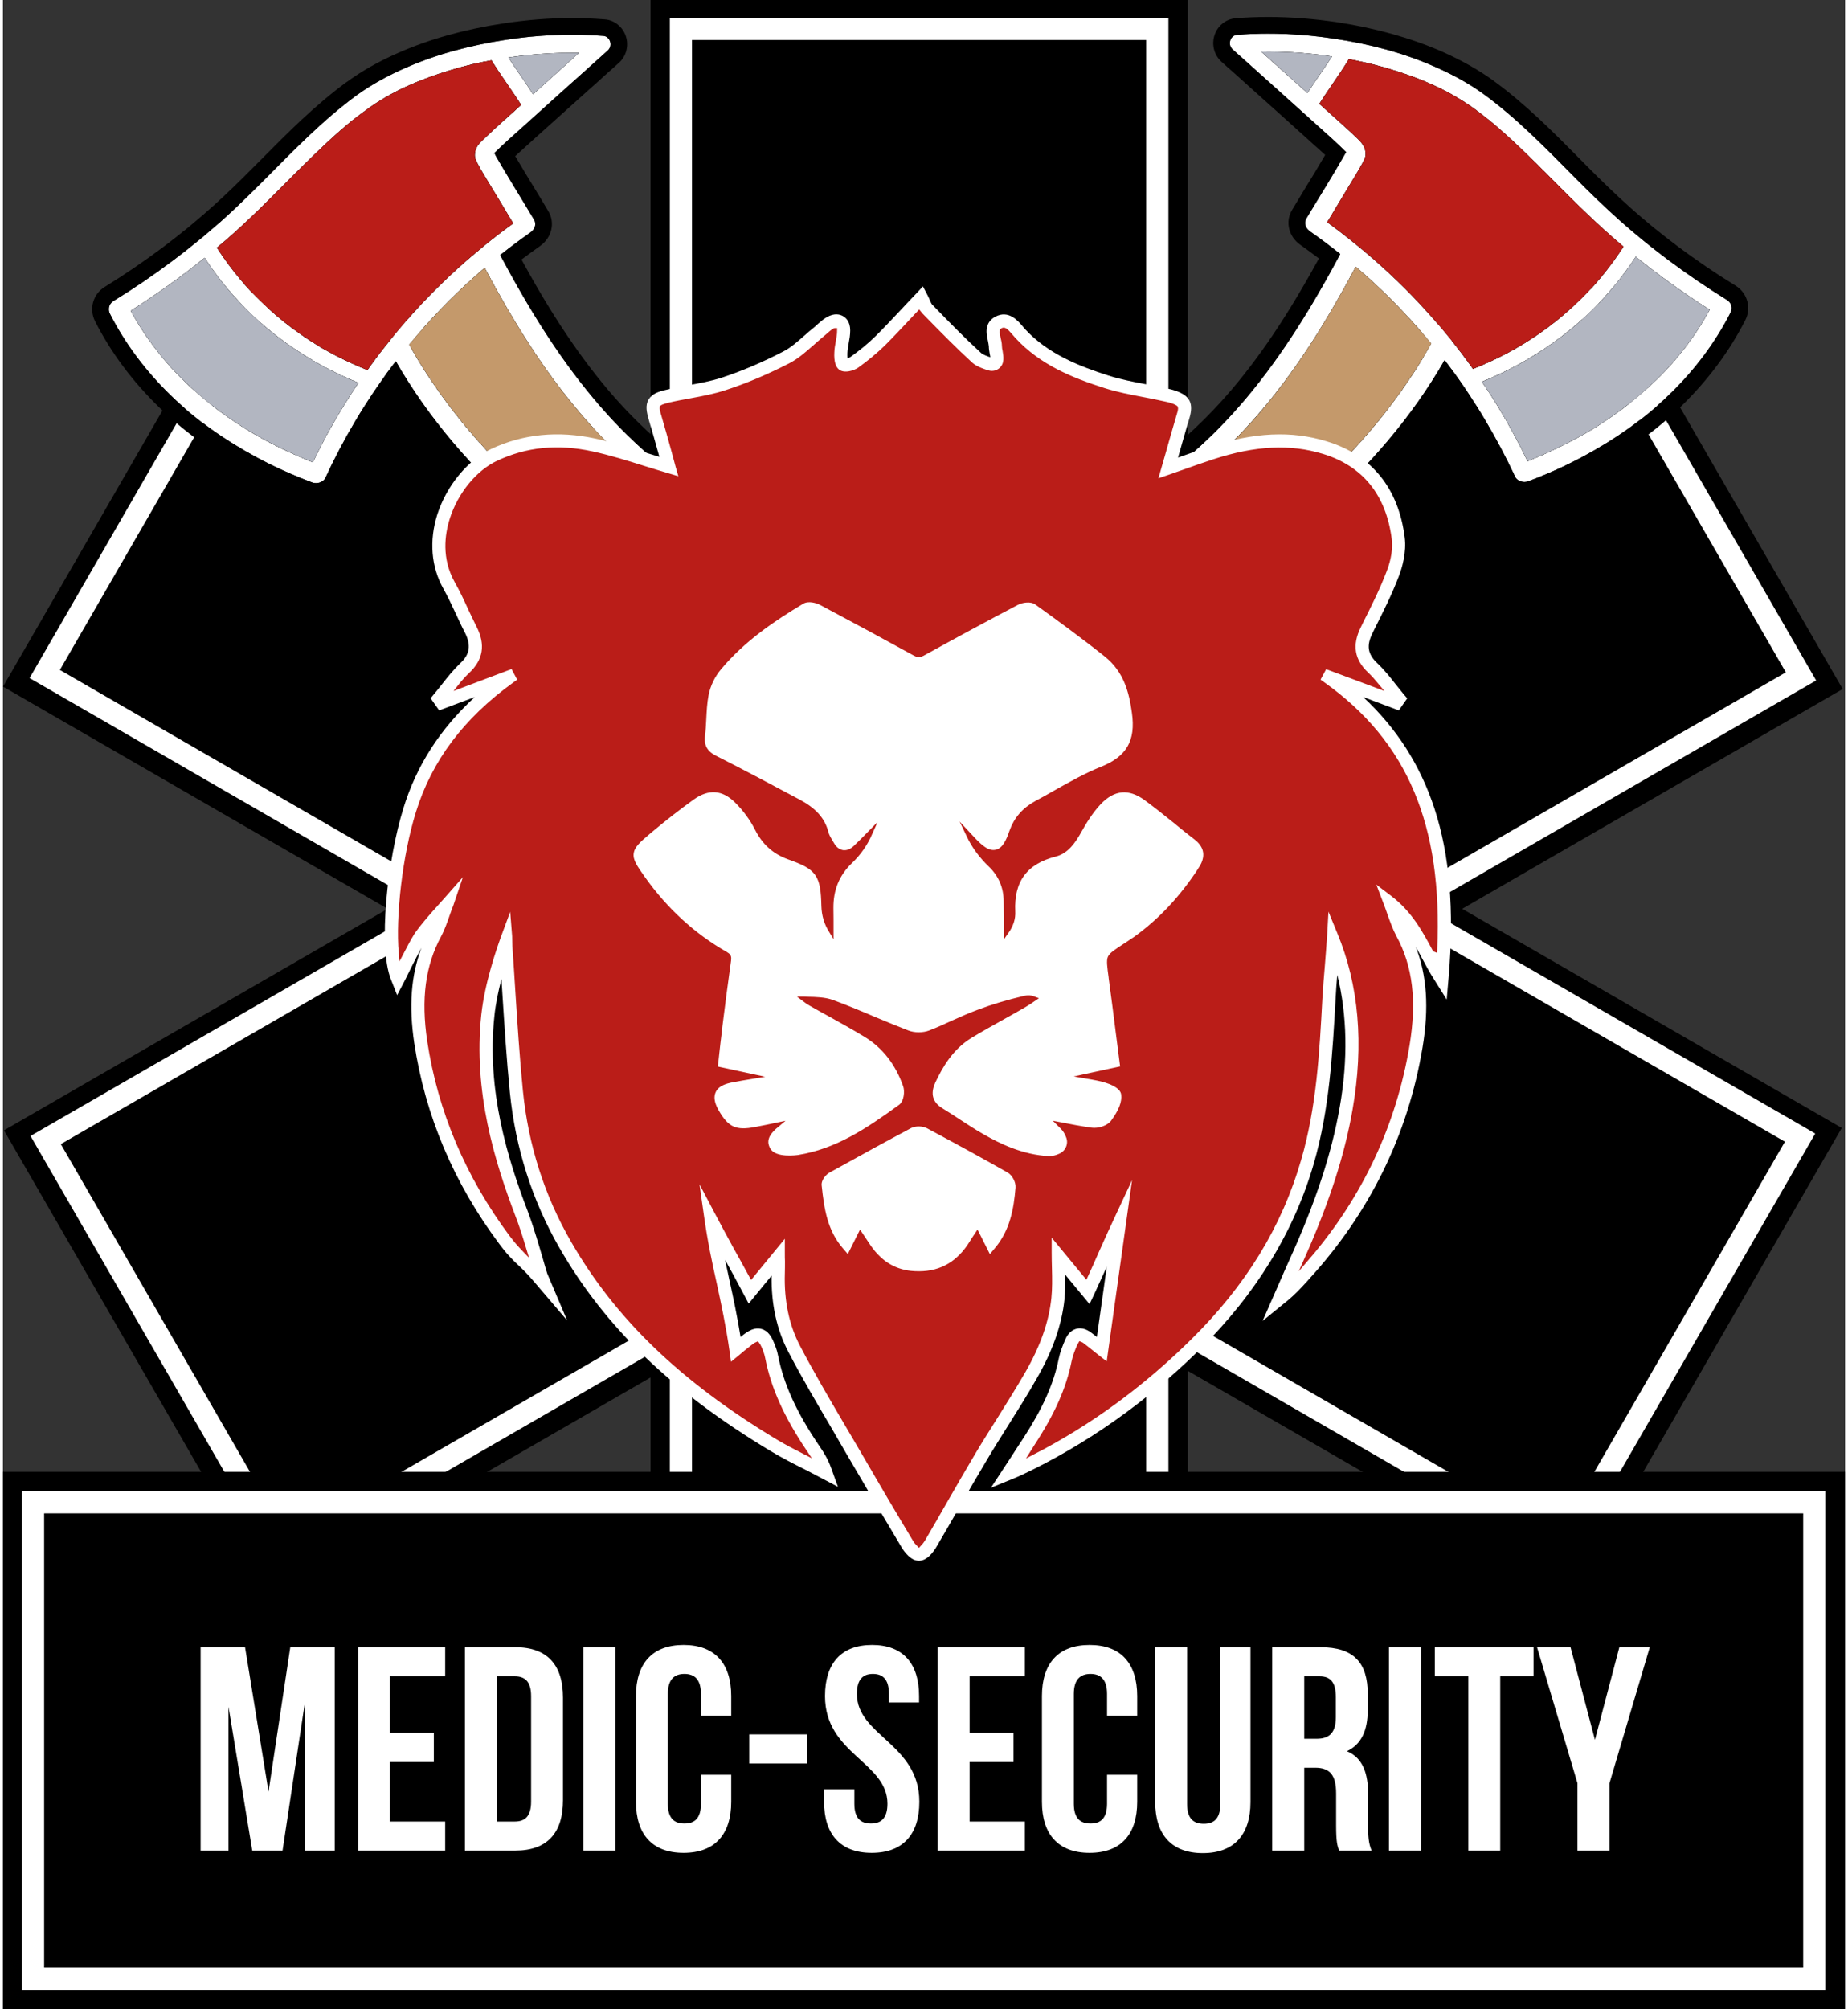 <?xml version="1.0" encoding="UTF-8"?>
<!DOCTYPE svg PUBLIC "-//W3C//DTD SVG 1.1//EN" "http://www.w3.org/Graphics/SVG/1.1/DTD/svg11.dtd">
<!-- Creator: CorelDRAW -->
<svg xmlns="http://www.w3.org/2000/svg" xml:space="preserve" width="138px" height="150px" version="1.1" style="shape-rendering:geometricPrecision; text-rendering:geometricPrecision; image-rendering:optimizeQuality; fill-rule:evenodd; clip-rule:evenodd"
viewBox="0 0 138.08 150.56"
 xmlns:xlink="http://www.w3.org/1999/xlink"
 xmlns:xodm="http://www.corel.com/coreldraw/odm/2003">
 <rect x="0" y="0" width="138.08" height="150.56" fill="#333333" stroke="none"/>
 <defs>
  <style type="text/css">
   <![CDATA[
    .str0 {stroke:#BA1D18;stroke-width:0.36;stroke-miterlimit:10}
    .fil5 {fill:none;fill-rule:nonzero}
    .fil0 {fill:black;fill-rule:nonzero}
    .fil3 {fill:#B2B6C1;fill-rule:nonzero}
    .fil2 {fill:#BA1D18;fill-rule:nonzero}
    .fil4 {fill:#C4996B;fill-rule:nonzero}
    .fil1 {fill:white;fill-rule:nonzero}
   ]]>
  </style>
 </defs>
 <g id="Ebene_x0020_1">
  <polygon class="fil0" points="137.9,51.63 117.76,16.76 88.81,33.47 88.81,0 48.54,0 48.54,32.97 20.15,16.58 0.01,51.45 28.84,68.1 0.08,84.7 20.22,119.58 48.54,103.22 48.54,135.89 88.81,135.89 88.81,102.72 117.69,119.4 137.83,84.52 109.38,68.1 "/>
  <path class="fil1" d="M51.65 1.34l-1.66 0 0 1.66 0 32.38 -27.87 -16.09 -1.44 -0.84 -0.83 1.44 -17.02 29.48 -0.83 1.44 1.44 0.83 28.31 16.35 -28.24 16.3 -1.44 0.83 0.83 1.44 17.02 29.48 0.83 1.44 1.44 -0.83 27.8 -16.06 0 32.07 0 1.66 1.66 0 34.04 0 1.67 0 0 -1.66 0 -32.57 28.36 16.38 1.44 0.83 0.83 -1.44 17.02 -29.48 0.83 -1.44 -1.43 -0.83 -27.94 -16.12 28 -16.17 1.44 -0.83 -0.83 -1.44 -17.02 -29.48 -0.83 -1.44 -1.44 0.83 -28.43 16.42 0 -32.88 0 -1.66 -1.67 0 -34.04 0zm0 1.66l34.04 0 0 35.76 30.93 -17.86 17.02 29.48 -30.49 17.61 30.42 17.56 -17.02 29.48 -30.86 -17.82 0 35.45 -34.04 0 0 -34.94 -30.29 17.49 -17.02 -29.48 30.73 -17.74 -30.8 -17.79 17.02 -29.48 30.36 17.54 0 -35.26z"/>
  <polygon class="fil0" points="0,150.56 138.08,150.56 138.08,110.29 0,110.29 "/>
  <path class="fil1" d="M125.42 26.87c-0.1,0.12 -0.2,0.24 -0.3,0.36 -0.05,0.05 -0.1,0.1 -0.15,0.16 -0.02,0.02 -0.08,0.08 -0.09,0.1 -0.42,0.46 -0.87,0.91 -1.33,1.33 -0.91,0.86 -1.9,1.66 -2.94,2.38 -0.27,0.19 -0.54,0.37 -0.81,0.55 -0.15,0.09 -0.29,0.18 -0.44,0.28 -0.07,0.04 -0.13,0.08 -0.2,0.12 -0.01,0.01 -0.11,0.06 -0.12,0.07 -0.56,0.34 -1.13,0.65 -1.72,0.95 -0.98,0.51 -2,0.97 -3.04,1.39 -0.68,-1.42 -1.44,-2.82 -2.27,-4.18 -0.37,-0.6 -0.75,-1.19 -1.15,-1.77 0.93,-0.38 1.82,-0.8 2.69,-1.27 1.91,-1.04 3.66,-2.3 5.21,-3.76 1.38,-1.3 2.6,-2.76 3.63,-4.34 1.77,1.42 3.62,2.75 5.54,3.97 -0.56,1.03 -1.2,2.01 -1.92,2.94 -0.19,0.24 -0.39,0.48 -0.59,0.72zm-16.93 -1.48c-0.02,-0.02 -0.04,-0.05 -0.06,-0.07 -0.74,-0.91 -1.51,-1.79 -2.31,-2.64 -1.4,-1.49 -2.91,-2.9 -4.51,-4.21 -0.03,-0.03 -0.06,-0.05 -0.1,-0.08 -0.73,-0.6 -1.48,-1.18 -2.25,-1.74 0.09,-0.15 0.18,-0.3 0.27,-0.44 0.55,-0.92 1.1,-1.84 1.66,-2.76 0.24,-0.4 0.49,-0.8 0.71,-1.21 0.12,-0.22 0.25,-0.46 0.24,-0.72 0,-0.09 -0.02,-0.19 -0.04,-0.28 0,-0.01 0.01,0.04 0.02,0.08 -0.06,-0.38 -0.29,-0.64 -0.58,-0.93 -0.75,-0.72 -1.53,-1.4 -2.3,-2.1 -0.19,-0.17 -0.38,-0.34 -0.57,-0.51 0.72,-1.13 1.52,-2.21 2.22,-3.35 0.42,0.08 0.83,0.17 1.24,0.26 0.03,0.01 0.15,0.03 0.18,0.04 0.07,0.02 0.15,0.03 0.22,0.05 0.15,0.04 0.3,0.08 0.45,0.12 0.3,0.08 0.6,0.16 0.9,0.25 1.18,0.35 2.36,0.77 3.49,1.3 0.14,0.06 0.27,0.12 0.4,0.19 0.03,0.01 0.05,0.02 0.08,0.04 0.07,0.03 0.13,0.06 0.2,0.1 0.26,0.13 0.53,0.28 0.79,0.43 0.49,0.29 0.98,0.6 1.45,0.94 0.35,0.26 0.7,0.53 1.05,0.81 0.37,0.3 0.53,0.43 0.89,0.75 0.64,0.56 1.27,1.14 1.88,1.74 2.23,2.16 4.33,4.42 6.69,6.46 0.22,0.19 0.44,0.38 0.67,0.57 -0.53,0.82 -1.11,1.61 -1.74,2.36 -0.16,0.19 -0.32,0.38 -0.49,0.57 -0.01,0.01 -0.03,0.03 -0.04,0.04 -0.02,0.03 -0.04,0.05 -0.06,0.07 -0.04,0.05 -0.08,0.09 -0.13,0.13 -0.08,0.09 -0.16,0.18 -0.25,0.27 -0.35,0.37 -0.72,0.73 -1.11,1.08 -0.76,0.7 -1.58,1.36 -2.44,1.96 -0.43,0.3 -0.87,0.58 -1.32,0.86 0,0 0,0 -0.01,0 0,0 0,0.01 -0.01,0.01 -0.03,0.01 -0.05,0.03 -0.08,0.05 -0.06,0.03 -0.12,0.07 -0.18,0.1 -0.11,0.07 -0.21,0.13 -0.32,0.19 -0.23,0.13 -0.47,0.25 -0.7,0.38 -0.78,0.4 -1.58,0.77 -2.4,1.09 -0.54,-0.76 -1.11,-1.51 -1.7,-2.25zm-3.15 3.14c-2.83,4.2 -6.42,7.8 -10.46,10.93 -3.37,2.61 -7.05,4.83 -10.71,7.09 -3.24,2.01 -6.46,4.1 -9.1,6.78 -1.38,1.4 -2.6,2.92 -3.62,4.58 -0.55,0.89 -1.05,1.83 -1.49,2.79 -0.18,0.4 -0.36,0.79 -0.53,1.2 -0.07,0.17 -0.15,0.35 -0.22,0.52 -0.02,0.05 -0.05,0.1 -0.07,0.15 0,0.01 -0.01,0.02 -0.01,0.02 0,0.01 0,0.01 0,0.01 -0.05,0.09 -0.09,0.19 -0.14,0.28 -0.36,0.76 -0.85,1.56 -1.39,2.09 -0.61,0.59 -1.33,0.97 -2.24,0.97 -1.25,0 -2.41,-0.77 -3.42,-1.5 -0.42,-0.31 -0.86,-0.6 -1.06,-1.01 0.01,0 -0.04,-0.12 -0.04,-0.13 -0.01,-0.04 -0.02,-0.08 -0.03,-0.11 0.01,0 -0.01,-0.15 -0.01,-0.19 0,-0.05 0,-0.11 0.01,-0.16 0,-0.01 0,-0.02 0,-0.03 0,-0.01 0,-0.02 0.01,-0.04 0.02,-0.09 0.04,-0.18 0.07,-0.27 0.18,-0.6 0.54,-1.17 0.91,-1.76 0.4,-0.64 0.84,-1.25 1.29,-1.86 1.11,-1.48 2.32,-2.9 3.55,-4.26 3.01,-3.31 6.27,-6.43 9.76,-9.29 3.16,-2.59 6.65,-4.78 9.94,-7.22 2.91,-2.16 5.6,-4.54 7.93,-7.27 2.82,-3.3 5.09,-7.02 7.13,-10.85 0.07,0.06 0.15,0.12 0.22,0.19 0.17,0.14 0.33,0.29 0.5,0.43 1.78,1.59 3.43,3.31 4.94,5.13 -0.53,0.96 -1.1,1.89 -1.72,2.79zm-4.63 -17.22c0,0 0,-0.01 0,-0.01 0,0 0,0.01 0,0.01 0,0 0,0 0,0zm0.03 0.14c0,0.01 -0.01,0.02 -0.01,0.03 0,0.01 -0.01,-0.02 -0.01,-0.05 0,0.01 0.01,0.02 0.02,0.02zm-0.02 -0.08c0.01,0 0.01,0 0.01,-0.01 0,0.01 0,0.02 0,0.02 0,0 0,-0.01 -0.01,-0.01zm-6.26 -7.49c0.03,0 0.1,0 0.1,0 0.03,0 0.06,0 0.09,0 0.66,-0.01 1.33,0.01 1.99,0.04 0.99,0.06 1.99,0.16 2.98,0.31 -0.6,0.92 -1.25,1.82 -1.84,2.74 -1.15,-1.03 -2.3,-2.06 -3.45,-3.09 0.04,0 0.08,0 0.11,0 0.01,0 0.01,0 0.02,0zm34.77 18.6c-1.52,-0.94 -2.99,-1.94 -4.41,-3 -0.63,-0.48 -1.26,-0.96 -1.87,-1.46 -0.33,-0.27 -0.56,-0.46 -0.83,-0.69 -0.3,-0.26 -0.61,-0.52 -0.91,-0.79 -1.16,-1.03 -2.26,-2.11 -3.35,-3.2 -2.18,-2.2 -4.34,-4.44 -6.86,-6.28 -1.14,-0.83 -2.39,-1.5 -3.67,-2.06 -2.4,-1.06 -4.95,-1.71 -7.48,-2.09 -2.46,-0.38 -4.94,-0.49 -7.35,-0.3 -0.5,0.04 -0.73,0.72 -0.33,1.09 0.34,0.3 0.67,0.6 1,0.89 1.81,1.63 3.63,3.25 5.43,4.88 0.68,0.61 1.36,1.21 2,1.85 0.03,0.02 0.05,0.04 0.08,0.07 -0.05,0.08 -0.09,0.17 -0.14,0.25 -0.91,1.6 -1.9,3.16 -2.84,4.73 -0.19,0.32 -0.08,0.72 0.26,0.96 0.75,0.52 1.48,1.07 2.2,1.64 0.02,0.02 0.05,0.04 0.08,0.06 -0.53,1 -1.08,1.99 -1.65,2.97 -2.1,3.62 -4.53,7.13 -7.44,10.08 -2.55,2.58 -5.48,4.77 -8.48,6.87 -1.72,1.2 -3.47,2.35 -5.14,3.62 -1.83,1.39 -3.59,2.87 -5.29,4.41 -3.28,2.96 -6.39,6.12 -9.17,9.53 -1,1.23 -1.97,2.49 -2.78,3.86 -0.42,0.7 -0.85,1.46 -0.92,2.31 -0.03,0.49 0.09,1.01 0.36,1.45 0.35,0.56 0.87,0.94 1.4,1.33 1.14,0.83 2.39,1.61 3.77,1.8 1.16,0.16 2.26,-0.15 3.14,-0.75 1.51,-1.04 2.23,-2.82 2.92,-4.44 1.52,-3.6 3.86,-6.69 6.8,-9.24 2.95,-2.54 6.37,-4.56 9.72,-6.62 3.88,-2.39 7.67,-4.89 11.07,-7.86 3.75,-3.28 7.05,-7.06 9.51,-11.36 0.16,0.2 0.32,0.41 0.47,0.62 0.04,0.05 0.08,0.1 0.12,0.15 0,0.01 0.01,0.02 0.02,0.03 0.05,0.08 0.11,0.15 0.16,0.22 0.11,0.16 0.23,0.32 0.34,0.48 0.23,0.32 0.45,0.65 0.66,0.97 0.44,0.66 0.87,1.34 1.27,2.02 0.82,1.38 1.57,2.79 2.24,4.23 0.16,0.36 0.65,0.48 0.97,0.36 1.46,-0.54 2.87,-1.18 4.22,-1.91 2.35,-1.26 4.52,-2.79 6.39,-4.61 1.85,-1.79 3.41,-3.84 4.57,-6.12 0.16,-0.31 0.1,-0.73 -0.26,-0.95z"/>
  <path class="fil0" d="M94.83 1.27c-0.81,0 -1.63,0.03 -2.43,0.1 -0.72,0.05 -1.34,0.54 -1.58,1.25 -0.24,0.72 -0.04,1.5 0.52,2.01l0.31 0.28 0.69 0.61c0.4,0.36 0.8,0.72 1.21,1.09 1.38,1.24 2.82,2.52 4.22,3.79 0.15,0.13 0.29,0.26 0.44,0.4 0.31,0.27 0.61,0.54 0.9,0.81 -0.49,0.85 -1,1.69 -1.51,2.51 -0.32,0.53 -0.65,1.07 -0.97,1.61 -0.53,0.88 -0.26,2 0.61,2.61 0.48,0.34 0.94,0.68 1.4,1.03 -0.39,0.71 -0.76,1.37 -1.13,2 -2.35,4.06 -4.72,7.28 -7.25,9.83 -2.58,2.62 -5.65,4.87 -8.31,6.72 -0.48,0.34 -0.98,0.69 -1.47,1.02 -1.22,0.84 -2.49,1.71 -3.7,2.63 -1.77,1.34 -3.53,2.81 -5.38,4.48 -3.61,3.27 -6.65,6.43 -9.29,9.67 -0.93,1.13 -1.99,2.5 -2.89,4.01 -0.42,0.71 -1,1.68 -1.09,2.86 -0.06,0.77 0.14,1.55 0.55,2.2 0.48,0.77 1.17,1.27 1.72,1.68 1.19,0.87 2.63,1.79 4.34,2.02 0.25,0.04 0.51,0.06 0.77,0.06 1.15,0 2.26,-0.35 3.23,-1.01 1.77,-1.22 2.58,-3.14 3.3,-4.83l0.06 -0.16c1.42,-3.33 3.59,-6.28 6.47,-8.77 2.58,-2.23 5.62,-4.09 8.55,-5.89 0.34,-0.21 0.68,-0.41 1.01,-0.62 3.51,-2.16 7.59,-4.8 11.24,-7.98 3.56,-3.12 6.51,-6.49 8.79,-10.06 0.22,0.3 0.43,0.61 0.64,0.92 0.42,0.64 0.84,1.3 1.23,1.96 0.78,1.32 1.52,2.71 2.18,4.13 0.31,0.68 1.04,1.13 1.84,1.13 0.24,0 0.48,-0.05 0.7,-0.13 1.54,-0.58 3.01,-1.24 4.38,-1.98 2.55,-1.37 4.79,-2.99 6.66,-4.81 2,-1.95 3.62,-4.12 4.81,-6.46 0.47,-0.92 0.16,-2.03 -0.72,-2.58 -1.49,-0.91 -2.94,-1.9 -4.32,-2.93 -0.61,-0.46 -1.23,-0.94 -1.82,-1.42 -0.31,-0.26 -0.55,-0.45 -0.81,-0.68 -0.3,-0.25 -0.6,-0.51 -0.89,-0.77 -1.25,-1.11 -2.42,-2.27 -3.3,-3.15 -0.18,-0.18 -0.36,-0.37 -0.54,-0.55 -2,-2.02 -4.07,-4.11 -6.46,-5.85l0 -0.01 -0.01 0c-1.13,-0.82 -2.41,-1.54 -3.9,-2.2 -2.3,-1 -4.92,-1.74 -7.79,-2.18 -1.75,-0.26 -3.5,-0.4 -5.21,-0.4zm-34.02 61.92c0,0 0,0 0,0 0.01,0.03 0.02,0.07 0.03,0.11 0,0.01 0.05,0.13 0.04,0.13 0,0 0,0 0,0 0.2,0.41 0.64,0.7 1.06,1.01 1.01,0.73 2.17,1.5 3.42,1.5 0.01,0 0.01,0 0.01,0 0.9,0 1.62,-0.39 2.23,-0.97 0.54,-0.53 1.03,-1.33 1.39,-2.09 0.05,-0.09 0.09,-0.19 0.14,-0.28 0,0 0,0 0,-0.01 0,0 0.01,-0.01 0.01,-0.02 0.02,-0.05 0.05,-0.1 0.07,-0.15 0.07,-0.17 0.15,-0.35 0.22,-0.52 0.17,-0.41 0.35,-0.8 0.53,-1.2 0.44,-0.96 0.94,-1.9 1.49,-2.79 1.02,-1.66 2.24,-3.18 3.62,-4.58 2.64,-2.68 5.86,-4.77 9.1,-6.78 3.66,-2.26 7.34,-4.48 10.71,-7.09 4.04,-3.13 7.63,-6.73 10.46,-10.93 0.62,-0.9 1.19,-1.83 1.72,-2.79 -1.51,-1.82 -3.16,-3.54 -4.94,-5.13 -0.17,-0.14 -0.33,-0.29 -0.5,-0.43 -0.07,-0.07 -0.15,-0.13 -0.22,-0.19 -2.04,3.83 -4.31,7.55 -7.13,10.85 -2.33,2.73 -5.02,5.11 -7.93,7.27 -3.29,2.44 -6.78,4.63 -9.94,7.22 -3.49,2.86 -6.75,5.98 -9.76,9.29 -1.23,1.36 -2.44,2.78 -3.55,4.26 -0.45,0.61 -0.89,1.22 -1.29,1.86 -0.37,0.59 -0.73,1.16 -0.91,1.76 -0.03,0.09 -0.05,0.18 -0.07,0.27 -0.01,0.02 -0.01,0.03 -0.01,0.04 0,0.01 0,0.02 0,0.03 -0.01,0.05 -0.01,0.11 -0.01,0.16 0,0.04 0.02,0.19 0.01,0.19zm53.47 -28.63c1.04,-0.42 2.06,-0.88 3.04,-1.39 0.59,-0.3 1.16,-0.61 1.72,-0.95 0.01,-0.01 0.11,-0.06 0.12,-0.07 0.07,-0.04 0.13,-0.08 0.2,-0.12 0.15,-0.1 0.29,-0.19 0.44,-0.28 0.27,-0.18 0.54,-0.36 0.81,-0.55 1.04,-0.72 2.03,-1.52 2.95,-2.38 0.45,-0.42 0.9,-0.87 1.32,-1.33 0.01,-0.02 0.07,-0.08 0.09,-0.1 0.05,-0.06 0.1,-0.11 0.15,-0.16 0.1,-0.12 0.2,-0.24 0.3,-0.36 0.2,-0.24 0.4,-0.48 0.59,-0.72 0.72,-0.93 1.36,-1.91 1.92,-2.94 -1.92,-1.22 -3.77,-2.55 -5.54,-3.97 -1.03,1.58 -2.25,3.04 -3.63,4.34 -1.55,1.46 -3.3,2.72 -5.21,3.76 -0.87,0.47 -1.76,0.89 -2.69,1.27 0.4,0.58 0.78,1.17 1.15,1.77 0.83,1.36 1.59,2.76 2.27,4.18zm-13.55 -23.08c0,0 0,0 0,0 0,-0.01 0.01,-0.02 0.01,-0.03 -0.01,0 -0.02,-0.01 -0.02,-0.02 0,0.03 0,0.05 0.01,0.05zm0 -0.1c0,0 0,-0.01 0,-0.02 0,0.01 0,0.01 -0.01,0.01 0.01,0 0.01,0.01 0.01,0.01zm-0.02 -0.07l0 0c0,0 0,-0.01 0,-0.01 0,0 0,0.01 0,0.01zm1.41 0.01c-0.01,-0.04 -0.02,-0.08 -0.02,-0.08 0,0 0,0 0,0 0.02,0.09 0.04,0.19 0.04,0.28 0.01,0.26 -0.13,0.5 -0.24,0.72 -0.22,0.41 -0.47,0.81 -0.71,1.21 -0.56,0.92 -1.11,1.84 -1.66,2.76 -0.09,0.14 -0.18,0.29 -0.27,0.44 0.77,0.56 1.52,1.14 2.25,1.74 0.04,0.03 0.07,0.05 0.1,0.08 1.6,1.31 3.11,2.72 4.51,4.21 0.8,0.85 1.57,1.73 2.31,2.64 0.02,0.02 0.04,0.05 0.06,0.07 0.59,0.74 1.16,1.49 1.7,2.25 0.82,-0.32 1.62,-0.69 2.4,-1.09 0.23,-0.13 0.47,-0.25 0.7,-0.38 0.11,-0.06 0.21,-0.12 0.32,-0.19 0.06,-0.03 0.12,-0.07 0.18,-0.1 0.03,-0.02 0.05,-0.04 0.08,-0.05 0.01,0 0.01,-0.01 0.01,-0.01 0.01,0 0.01,0 0.01,0 0.45,-0.28 0.89,-0.56 1.32,-0.86 0.86,-0.6 1.68,-1.26 2.44,-1.96 0.39,-0.35 0.76,-0.71 1.11,-1.08 0.09,-0.09 0.17,-0.18 0.25,-0.27 0.05,-0.04 0.09,-0.08 0.13,-0.13 0.02,-0.02 0.04,-0.04 0.06,-0.07 0.01,-0.01 0.03,-0.03 0.04,-0.04 0.17,-0.19 0.33,-0.38 0.49,-0.57 0.63,-0.75 1.21,-1.54 1.74,-2.36 -0.23,-0.19 -0.45,-0.38 -0.67,-0.57 -2.36,-2.04 -4.46,-4.3 -6.69,-6.46 -0.61,-0.6 -1.24,-1.18 -1.88,-1.74 -0.36,-0.32 -0.52,-0.45 -0.89,-0.75 -0.35,-0.28 -0.7,-0.55 -1.05,-0.81 -0.47,-0.34 -0.96,-0.65 -1.45,-0.94 -0.26,-0.15 -0.53,-0.3 -0.79,-0.43 -0.07,-0.04 -0.13,-0.07 -0.2,-0.1 -0.03,-0.02 -0.05,-0.03 -0.08,-0.04 -0.13,-0.07 -0.26,-0.13 -0.4,-0.19 -1.13,-0.53 -2.31,-0.95 -3.49,-1.3 -0.3,-0.09 -0.6,-0.17 -0.9,-0.25 -0.15,-0.04 -0.3,-0.08 -0.45,-0.12 -0.07,-0.02 -0.15,-0.03 -0.22,-0.05 -0.03,-0.01 -0.15,-0.03 -0.18,-0.04 -0.41,-0.09 -0.82,-0.18 -1.24,-0.26 -0.7,1.14 -1.5,2.22 -2.22,3.35 0.19,0.17 0.38,0.34 0.57,0.51 0.77,0.7 1.55,1.38 2.3,2.1 0.29,0.29 0.52,0.55 0.58,0.93zm-7.56 -7.44l0 0c0,0 -0.07,0 -0.1,0 -0.01,0 -0.01,0 -0.02,0 -0.03,0 -0.07,0 -0.11,0 1.15,1.03 2.3,2.06 3.45,3.09 0.59,-0.92 1.24,-1.82 1.84,-2.74 -0.99,-0.15 -1.99,-0.25 -2.98,-0.31 -0.59,-0.03 -1.18,-0.05 -1.77,-0.05 -0.07,0 -0.14,0 -0.22,0.01 -0.03,0 -0.06,0 -0.09,0zm0.27 -1.36c1.67,0 3.35,0.13 5.02,0.39 2.53,0.38 5.08,1.03 7.48,2.09 1.28,0.56 2.53,1.23 3.67,2.06 2.52,1.84 4.68,4.08 6.86,6.28 1.09,1.09 2.19,2.17 3.35,3.2 0.3,0.27 0.61,0.53 0.91,0.79 0.27,0.23 0.5,0.42 0.83,0.69 0.61,0.5 1.24,0.98 1.87,1.46 1.42,1.06 2.89,2.06 4.41,3 0.36,0.22 0.42,0.64 0.26,0.95 -1.16,2.28 -2.72,4.33 -4.56,6.12 -1.88,1.82 -4.05,3.35 -6.4,4.61 -1.35,0.73 -2.76,1.37 -4.22,1.91 -0.08,0.03 -0.17,0.05 -0.26,0.05 -0.28,0 -0.59,-0.14 -0.71,-0.41 -0.67,-1.44 -1.42,-2.85 -2.24,-4.23 -0.4,-0.68 -0.83,-1.36 -1.27,-2.02 -0.21,-0.32 -0.43,-0.65 -0.66,-0.97 -0.11,-0.16 -0.23,-0.32 -0.34,-0.48 -0.05,-0.07 -0.11,-0.14 -0.16,-0.22 -0.01,-0.01 -0.02,-0.02 -0.02,-0.03 -0.04,-0.05 -0.08,-0.1 -0.12,-0.15 -0.15,-0.21 -0.31,-0.42 -0.47,-0.62 -2.46,4.3 -5.76,8.08 -9.51,11.36 -3.4,2.97 -7.19,5.47 -11.07,7.86 -3.35,2.06 -6.77,4.08 -9.72,6.62 -2.94,2.55 -5.28,5.64 -6.8,9.24 -0.69,1.62 -1.41,3.4 -2.92,4.44 -0.73,0.49 -1.6,0.79 -2.53,0.79 -0.2,0 -0.4,-0.01 -0.61,-0.04 -1.38,-0.19 -2.63,-0.97 -3.77,-1.8 -0.53,-0.39 -1.05,-0.77 -1.4,-1.33 -0.27,-0.44 -0.39,-0.97 -0.35,-1.45 0.06,-0.85 0.49,-1.61 0.91,-2.31 0.81,-1.37 1.78,-2.63 2.78,-3.86 2.78,-3.41 5.89,-6.57 9.17,-9.53 1.7,-1.54 3.46,-3.02 5.29,-4.41 1.67,-1.27 3.42,-2.42 5.14,-3.62 3,-2.1 5.93,-4.29 8.48,-6.87 2.91,-2.95 5.34,-6.46 7.44,-10.08 0.57,-0.98 1.12,-1.97 1.65,-2.97 -0.03,-0.02 -0.06,-0.04 -0.08,-0.06 -0.72,-0.57 -1.45,-1.12 -2.2,-1.64 -0.34,-0.24 -0.45,-0.64 -0.26,-0.96 0.94,-1.57 1.93,-3.13 2.84,-4.73 0.05,-0.08 0.09,-0.17 0.14,-0.25 -0.03,-0.03 -0.05,-0.05 -0.08,-0.07 -0.64,-0.64 -1.32,-1.24 -2,-1.85 -1.8,-1.63 -3.62,-3.25 -5.43,-4.88 -0.33,-0.3 -0.66,-0.59 -1,-0.89 -0.4,-0.37 -0.17,-1.05 0.33,-1.09 0.77,-0.06 1.55,-0.09 2.33,-0.09z"/>
  <path class="fil2" d="M106.12 22.68c0.8,0.85 1.57,1.73 2.31,2.64 0.02,0.02 0.04,0.05 0.06,0.07 0.59,0.74 1.16,1.49 1.7,2.25 0.82,-0.32 1.62,-0.69 2.4,-1.09 0.23,-0.13 0.47,-0.25 0.7,-0.38 0.11,-0.06 0.21,-0.12 0.32,-0.19 0.06,-0.03 0.12,-0.07 0.18,-0.1 0.03,-0.02 0.05,-0.03 0.08,-0.05 0.01,0 0.01,-0.01 0.01,-0.01 0.01,0 0.01,0 0.01,0 0.45,-0.28 0.89,-0.56 1.32,-0.86 0.86,-0.6 1.68,-1.26 2.44,-1.96 0.39,-0.35 0.76,-0.71 1.11,-1.08 0.09,-0.09 0.17,-0.18 0.25,-0.27 0.05,-0.04 0.09,-0.08 0.13,-0.13 0.02,-0.02 0.04,-0.04 0.06,-0.07 0.01,-0.01 0.03,-0.03 0.04,-0.04 0.17,-0.19 0.33,-0.38 0.49,-0.57 0.63,-0.75 1.21,-1.54 1.74,-2.36 -0.23,-0.19 -0.45,-0.38 -0.67,-0.57 -2.36,-2.04 -4.46,-4.3 -6.69,-6.46 -0.61,-0.6 -1.24,-1.18 -1.88,-1.74 -0.36,-0.32 -0.52,-0.45 -0.89,-0.75 -0.35,-0.28 -0.7,-0.55 -1.05,-0.81 -0.47,-0.34 -0.96,-0.65 -1.45,-0.94 -0.26,-0.15 -0.53,-0.3 -0.79,-0.43 -0.07,-0.04 -0.13,-0.07 -0.2,-0.1 -0.03,-0.02 -0.05,-0.03 -0.08,-0.04 -0.13,-0.07 -0.26,-0.13 -0.4,-0.19 -1.13,-0.53 -2.31,-0.95 -3.49,-1.3 -0.3,-0.09 -0.6,-0.17 -0.9,-0.25 -0.15,-0.04 -0.3,-0.08 -0.45,-0.12 -0.07,-0.02 -0.15,-0.03 -0.22,-0.05 -0.03,-0.01 -0.15,-0.03 -0.18,-0.04 -0.41,-0.09 -0.82,-0.18 -1.24,-0.26 -0.7,1.14 -1.5,2.22 -2.22,3.35 0.19,0.17 0.38,0.34 0.57,0.51 0.77,0.7 1.55,1.38 2.3,2.1 0.29,0.29 0.52,0.55 0.58,0.93 -0.01,-0.04 -0.02,-0.09 -0.02,-0.08 0.02,0.09 0.04,0.19 0.04,0.28 0.01,0.26 -0.13,0.5 -0.24,0.72 -0.22,0.41 -0.47,0.81 -0.71,1.21 -0.56,0.92 -1.11,1.84 -1.66,2.76 -0.09,0.14 -0.18,0.29 -0.27,0.44 0.77,0.56 1.52,1.14 2.25,1.74 0.04,0.03 0.07,0.05 0.1,0.08 1.6,1.31 3.11,2.72 4.51,4.21z"/>
  <path class="fil3" d="M114.28 34.56c1.04,-0.42 2.06,-0.88 3.04,-1.39 0.59,-0.3 1.16,-0.61 1.72,-0.95 0.01,-0.01 0.11,-0.06 0.12,-0.07 0.07,-0.04 0.13,-0.08 0.2,-0.12 0.15,-0.1 0.29,-0.19 0.44,-0.28 0.27,-0.18 0.54,-0.36 0.81,-0.55 1.04,-0.72 2.03,-1.52 2.95,-2.38 0.45,-0.42 0.9,-0.87 1.32,-1.33 0.01,-0.02 0.07,-0.08 0.09,-0.1 0.05,-0.06 0.1,-0.11 0.15,-0.16 0.1,-0.12 0.2,-0.24 0.3,-0.36 0.2,-0.24 0.4,-0.48 0.59,-0.72 0.72,-0.93 1.36,-1.91 1.92,-2.94 -1.92,-1.22 -3.77,-2.55 -5.54,-3.97 -1.03,1.58 -2.25,3.04 -3.63,4.34 -1.55,1.46 -3.3,2.72 -5.21,3.76 -0.87,0.47 -1.76,0.89 -2.69,1.27 0.4,0.58 0.78,1.17 1.15,1.77 0.83,1.36 1.59,2.76 2.27,4.18z"/>
  <path class="fil3" d="M99.62 4.23c-0.99,-0.15 -1.99,-0.25 -2.98,-0.31 -0.66,-0.03 -1.33,-0.05 -1.99,-0.04 -0.03,0 -0.06,0 -0.09,0 0,0 -0.07,0 -0.1,0 -0.01,0 -0.01,0 -0.02,0 -0.03,0 -0.07,0 -0.11,0 1.15,1.03 2.3,2.06 3.45,3.09 0.59,-0.92 1.24,-1.82 1.84,-2.74z"/>
  <path class="fil4" d="M69.13 62.59c0,0 0.01,-0.01 0.01,-0.02 0.02,-0.05 0.05,-0.1 0.07,-0.15 0.07,-0.17 0.15,-0.35 0.22,-0.52 0.17,-0.41 0.35,-0.8 0.53,-1.2 0.44,-0.96 0.94,-1.9 1.49,-2.79 1.02,-1.66 2.24,-3.18 3.62,-4.58 2.64,-2.68 5.86,-4.77 9.1,-6.78 3.66,-2.26 7.34,-4.48 10.71,-7.09 4.04,-3.13 7.63,-6.73 10.46,-10.93 0.62,-0.9 1.19,-1.83 1.72,-2.79 -1.51,-1.82 -3.16,-3.54 -4.94,-5.13 -0.17,-0.14 -0.33,-0.29 -0.5,-0.43 -0.07,-0.07 -0.15,-0.13 -0.22,-0.19 -2.04,3.83 -4.31,7.55 -7.13,10.86 -2.33,2.72 -5.02,5.1 -7.93,7.26 -3.29,2.44 -6.78,4.63 -9.94,7.22 -3.49,2.86 -6.75,5.98 -9.76,9.29 -1.23,1.36 -2.44,2.78 -3.55,4.26 -0.45,0.61 -0.89,1.22 -1.29,1.86 -0.37,0.59 -0.73,1.16 -0.91,1.76 -0.03,0.09 -0.05,0.18 -0.07,0.27 -0.01,0.02 -0.01,0.03 -0.01,0.04 0,0.01 0,0.02 0,0.03 -0.01,0.05 -0.01,0.11 -0.01,0.16 0,0.04 0.02,0.19 0.01,0.19 0.01,0.03 0.02,0.07 0.03,0.11 0,0.01 0.05,0.13 0.04,0.13 0.2,0.41 0.64,0.7 1.06,1.01 1.01,0.73 2.17,1.5 3.42,1.5 0.91,0 1.63,-0.38 2.24,-0.97 0.54,-0.53 1.03,-1.33 1.39,-2.09 0.05,-0.09 0.09,-0.19 0.14,-0.28 0,0 0,0 0,-0.01z"/>
  <path class="fil1" d="M11.51 26.23c-0.72,-0.93 -1.37,-1.91 -1.93,-2.94 1.92,-1.22 3.77,-2.54 5.54,-3.97 1.03,1.58 2.25,3.04 3.63,4.34 1.55,1.47 3.31,2.72 5.21,3.76 0.87,0.47 1.77,0.9 2.69,1.27 -0.4,0.58 -0.78,1.18 -1.15,1.78 -0.83,1.35 -1.59,2.75 -2.27,4.17 -1.04,-0.42 -2.06,-0.87 -3.04,-1.38 -0.59,-0.3 -1.16,-0.62 -1.72,-0.95 -0.01,-0.02 -0.1,-0.07 -0.12,-0.08 -0.07,-0.04 -0.13,-0.08 -0.2,-0.12 -0.14,-0.09 -0.29,-0.19 -0.44,-0.28 -0.27,-0.18 -0.54,-0.36 -0.8,-0.54 -1.05,-0.73 -2.03,-1.52 -2.95,-2.38 -0.46,-0.43 -0.9,-0.88 -1.33,-1.34 -0.01,-0.01 -0.07,-0.08 -0.09,-0.1 -0.05,-0.05 -0.1,-0.11 -0.14,-0.16 -0.11,-0.12 -0.21,-0.24 -0.31,-0.36 -0.2,-0.23 -0.39,-0.47 -0.58,-0.72zm15.81 1.5c-0.82,-0.33 -1.62,-0.7 -2.4,-1.1 -0.23,-0.12 -0.47,-0.25 -0.7,-0.38 -0.1,-0.06 -0.21,-0.12 -0.32,-0.18 -0.06,-0.04 -0.12,-0.07 -0.18,-0.11 -0.03,-0.02 -0.05,-0.03 -0.08,-0.05 0,0 -0.01,0 -0.01,-0.01 0,0 -0.01,0 -0.01,0 -0.45,-0.28 -0.89,-0.56 -1.31,-0.86 -0.87,-0.6 -1.68,-1.25 -2.45,-1.96 -0.38,-0.35 -0.75,-0.71 -1.11,-1.08 -0.09,-0.09 -0.17,-0.17 -0.25,-0.26 -0.04,-0.05 -0.09,-0.09 -0.13,-0.14 -0.02,-0.02 -0.04,-0.04 -0.06,-0.06 -0.01,-0.02 -0.03,-0.04 -0.04,-0.05 -0.17,-0.19 -0.33,-0.38 -0.49,-0.57 -0.63,-0.75 -1.21,-1.54 -1.74,-2.36 0.23,-0.19 0.45,-0.38 0.68,-0.57 2.35,-2.04 4.45,-4.3 6.68,-6.46 0.61,-0.59 1.24,-1.18 1.88,-1.74 0.36,-0.31 0.52,-0.45 0.89,-0.75 0.35,-0.27 0.7,-0.54 1.06,-0.8 0.46,-0.34 0.95,-0.66 1.45,-0.95 0.26,-0.15 0.52,-0.29 0.79,-0.43 0.06,-0.03 0.13,-0.07 0.19,-0.1 0.03,-0.01 0.05,-0.03 0.08,-0.04 0.13,-0.06 0.26,-0.13 0.4,-0.19 1.13,-0.52 2.31,-0.95 3.5,-1.3 0.29,-0.09 0.59,-0.17 0.89,-0.25 0.15,-0.04 0.3,-0.08 0.45,-0.11 0.07,-0.02 0.15,-0.04 0.22,-0.06 0.03,0 0.15,-0.03 0.18,-0.04 0.41,-0.09 0.82,-0.18 1.24,-0.25 0.7,1.14 1.51,2.21 2.22,3.34 -0.19,0.17 -0.38,0.34 -0.57,0.52 -0.77,0.69 -1.55,1.38 -2.29,2.1 -0.3,0.28 -0.53,0.54 -0.59,0.93 0.01,-0.05 0.02,-0.09 0.02,-0.09 -0.02,0.09 -0.04,0.19 -0.04,0.28 -0.01,0.27 0.13,0.5 0.24,0.72 0.22,0.42 0.47,0.82 0.71,1.22 0.56,0.91 1.11,1.83 1.66,2.75 0.09,0.15 0.18,0.3 0.27,0.45 -0.76,0.55 -1.52,1.13 -2.25,1.73 -0.04,0.03 -0.07,0.06 -0.1,0.09 -1.6,1.3 -3.1,2.71 -4.51,4.2 -0.8,0.85 -1.57,1.74 -2.3,2.64 -0.03,0.03 -0.05,0.05 -0.06,0.08 -0.6,0.73 -1.17,1.48 -1.71,2.25zm3.13 -1.91c1.51,-1.82 3.16,-3.54 4.94,-5.12 0.17,-0.15 0.34,-0.3 0.5,-0.44 0.07,-0.06 0.15,-0.12 0.22,-0.19 2.04,3.83 4.31,7.55 7.13,10.86 2.33,2.73 5.02,5.11 7.93,7.26 3.29,2.44 6.78,4.63 9.94,7.22 3.49,2.86 6.75,5.98 9.76,9.29 1.23,1.36 2.44,2.79 3.55,4.27 0.45,0.6 0.89,1.22 1.29,1.86 0.37,0.58 0.73,1.15 0.92,1.76 0.02,0.09 0.04,0.18 0.06,0.27 0.01,0.01 0.01,0.03 0.01,0.04 0,0 0,0.01 0,0.02 0.01,0.06 0.01,0.11 0.01,0.17 0,0.04 -0.01,0.19 -0.01,0.18 -0.01,0.04 -0.02,0.08 -0.03,0.11 0,0.01 -0.05,0.13 -0.04,0.13 -0.2,0.41 -0.64,0.7 -1.06,1.01 -1.01,0.73 -2.16,1.5 -3.42,1.5 -0.91,0.01 -1.63,-0.38 -2.23,-0.97 -0.55,-0.52 -1.03,-1.33 -1.4,-2.09 -0.05,-0.09 -0.09,-0.18 -0.14,-0.28 0,0 0,0 0,0 0,-0.01 0,-0.01 -0.01,-0.02 -0.02,-0.05 -0.04,-0.11 -0.07,-0.16 -0.07,-0.17 -0.15,-0.35 -0.22,-0.52 -0.17,-0.4 -0.34,-0.8 -0.53,-1.2 -0.44,-0.96 -0.94,-1.89 -1.49,-2.79 -1.02,-1.66 -2.24,-3.18 -3.61,-4.57 -2.65,-2.69 -5.87,-4.78 -9.11,-6.79 -3.65,-2.26 -7.34,-4.48 -10.71,-7.09 -4.04,-3.13 -7.63,-6.73 -10.46,-10.93 -0.61,-0.9 -1.19,-1.83 -1.72,-2.79zm6.35 -14.43c0,0 0,0 0,0 0,0 0,0 0,0 0,0 0,0 0,0zm-0.01 0.13c0,0.03 0,0.05 -0.01,0.04 0,0 0,-0.01 -0.01,-0.02 0.01,-0.01 0.02,-0.02 0.02,-0.02zm-0.01 -0.06c0,0 0,-0.01 0.01,-0.01 0,0 0,0 0,0 0,0.01 -0.01,0.01 -0.01,0.01zm6.29 -7.5c0.04,0 0.07,0 0.11,0 -1.15,1.03 -2.3,2.07 -3.44,3.1 -0.6,-0.93 -1.25,-1.83 -1.85,-2.75 0.99,-0.15 1.99,-0.25 2.98,-0.3 0.67,-0.04 1.33,-0.06 1.99,-0.05 0.03,0 0.06,0 0.09,0 0,0 0.07,0 0.1,0 0.01,0 0.02,0 0.02,0zm-35.05 19.55c1.16,2.28 2.72,4.33 4.57,6.13 1.87,1.82 4.04,3.34 6.39,4.61 1.35,0.73 2.76,1.36 4.22,1.91 0.32,0.12 0.81,0 0.98,-0.36 0.66,-1.44 1.41,-2.86 2.23,-4.24 0.4,-0.68 0.83,-1.35 1.27,-2.02 0.22,-0.32 0.44,-0.64 0.66,-0.96 0.11,-0.16 0.23,-0.32 0.34,-0.48 0.06,-0.08 0.11,-0.15 0.16,-0.23 0.01,-0.01 0.02,-0.01 0.02,-0.02 0.04,-0.05 0.08,-0.1 0.12,-0.16 0.15,-0.21 0.31,-0.41 0.47,-0.62 2.46,4.3 5.76,8.09 9.52,11.36 3.39,2.97 7.18,5.47 11.06,7.86 3.35,2.06 6.77,4.08 9.72,6.63 2.94,2.54 5.28,5.63 6.81,9.23 0.68,1.62 1.4,3.4 2.92,4.44 0.87,0.6 1.97,0.91 3.13,0.75 1.38,-0.19 2.64,-0.97 3.77,-1.8 0.53,-0.38 1.05,-0.77 1.4,-1.33 0.28,-0.44 0.39,-0.96 0.36,-1.44 -0.07,-0.86 -0.5,-1.61 -0.92,-2.32 -0.81,-1.36 -1.78,-2.63 -2.78,-3.86 -2.78,-3.41 -5.89,-6.57 -9.17,-9.53 -1.7,-1.54 -3.45,-3.02 -5.29,-4.41 -1.66,-1.26 -3.42,-2.42 -5.14,-3.62 -3,-2.1 -5.93,-4.29 -8.48,-6.87 -2.91,-2.95 -5.34,-6.45 -7.44,-10.08 -0.57,-0.98 -1.11,-1.97 -1.65,-2.97 0.03,-0.02 0.06,-0.04 0.08,-0.06 0.72,-0.57 1.45,-1.11 2.2,-1.64 0.34,-0.24 0.45,-0.64 0.26,-0.95 -0.94,-1.58 -1.92,-3.14 -2.84,-4.73 -0.04,-0.09 -0.09,-0.17 -0.13,-0.26 0.02,-0.02 0.04,-0.05 0.07,-0.07 0.64,-0.64 1.33,-1.24 2,-1.84 1.8,-1.63 3.62,-3.26 5.43,-4.88 0.33,-0.3 0.67,-0.6 1,-0.9 0.4,-0.36 0.17,-1.05 -0.33,-1.09 -2.41,-0.19 -4.89,-0.08 -7.35,0.3 -2.53,0.39 -5.08,1.04 -7.47,2.09 -1.29,0.56 -2.54,1.24 -3.68,2.06 -2.52,1.85 -4.68,4.09 -6.86,6.28 -1.09,1.09 -2.19,2.18 -3.35,3.21 -0.3,0.26 -0.6,0.52 -0.91,0.78 -0.26,0.23 -0.5,0.43 -0.83,0.69 -0.61,0.5 -1.23,0.99 -1.86,1.46 -1.43,1.07 -2.9,2.07 -4.42,3 -0.36,0.22 -0.41,0.65 -0.26,0.95z"/>
  <path class="fil0" d="M42.68 1.35c-1.7,0 -3.46,0.14 -5.21,0.41 -2.87,0.44 -5.49,1.17 -7.79,2.18 -1.49,0.65 -2.77,1.37 -3.9,2.2l0 0 -0.01 0c-2.39,1.75 -4.46,3.84 -6.46,5.86 -0.18,0.18 -0.36,0.36 -0.54,0.54 -0.88,0.89 -2.05,2.05 -3.3,3.15 -0.29,0.26 -0.59,0.52 -0.89,0.77 -0.26,0.23 -0.5,0.42 -0.81,0.68 -0.59,0.48 -1.21,0.96 -1.82,1.42 -1.38,1.03 -2.83,2.02 -4.32,2.94 -0.88,0.54 -1.19,1.65 -0.72,2.58 1.19,2.34 2.81,4.51 4.81,6.45 1.87,1.82 4.11,3.44 6.67,4.81 1.36,0.74 2.83,1.4 4.37,1.98 0.22,0.09 0.46,0.13 0.7,0.13 0.8,0 1.53,-0.44 1.85,-1.13 0.66,-1.42 1.39,-2.81 2.17,-4.12 0.39,-0.66 0.81,-1.32 1.24,-1.97 0.2,-0.31 0.42,-0.62 0.63,-0.92 2.28,3.57 5.23,6.95 8.8,10.06 3.64,3.19 7.72,5.82 11.23,7.98 0.34,0.21 0.67,0.42 1.01,0.62 2.93,1.8 5.97,3.66 8.55,5.89 2.88,2.49 5.06,5.44 6.47,8.78l0.06 0.15c0.72,1.7 1.53,3.62 3.3,4.83 0.97,0.66 2.08,1.01 3.23,1.01 0.26,0 0.52,-0.02 0.78,-0.05 1.7,-0.24 3.14,-1.16 4.33,-2.03 0.56,-0.4 1.24,-0.91 1.72,-1.67 0.41,-0.66 0.61,-1.44 0.55,-2.21 -0.09,-1.18 -0.67,-2.15 -1.09,-2.86 -0.9,-1.51 -1.96,-2.87 -2.89,-4.01 -2.63,-3.24 -5.67,-6.4 -9.29,-9.66 -1.85,-1.68 -3.61,-3.14 -5.38,-4.48 -1.21,-0.92 -2.48,-1.79 -3.7,-2.64 -0.49,-0.33 -0.99,-0.67 -1.47,-1.01 -2.66,-1.86 -5.72,-4.11 -8.31,-6.73 -2.53,-2.55 -4.9,-5.77 -7.25,-9.82 -0.37,-0.64 -0.74,-1.3 -1.13,-2.01 0.46,-0.34 0.93,-0.69 1.4,-1.02 0.87,-0.62 1.14,-1.74 0.61,-2.61 -0.32,-0.54 -0.65,-1.09 -0.97,-1.61 -0.5,-0.82 -1.02,-1.67 -1.51,-2.51 0.29,-0.27 0.59,-0.54 0.9,-0.82 0.15,-0.13 0.3,-0.27 0.44,-0.4 1.41,-1.27 2.84,-2.55 4.22,-3.79 0.41,-0.36 0.81,-0.72 1.21,-1.09l0.69 -0.61 0.31 -0.28c0.56,-0.5 0.76,-1.29 0.52,-2.01 -0.24,-0.7 -0.86,-1.2 -1.58,-1.25 -0.8,-0.06 -1.61,-0.1 -2.43,-0.1zm34.02 61.92c0,0 0.01,-0.14 0.01,-0.18 0,-0.06 0,-0.11 -0.01,-0.17 0,-0.01 0,-0.02 0,-0.02 0,-0.01 0,-0.03 -0.01,-0.04 -0.01,-0.09 -0.04,-0.18 -0.06,-0.27 -0.19,-0.61 -0.55,-1.18 -0.92,-1.76 -0.4,-0.64 -0.84,-1.26 -1.29,-1.86 -1.11,-1.48 -2.32,-2.91 -3.55,-4.27 -3.01,-3.31 -6.27,-6.43 -9.76,-9.29 -3.16,-2.59 -6.65,-4.78 -9.94,-7.22 -2.91,-2.15 -5.6,-4.53 -7.93,-7.26 -2.82,-3.31 -5.09,-7.03 -7.13,-10.86 -0.07,0.07 -0.15,0.13 -0.22,0.19 -0.16,0.14 -0.33,0.29 -0.5,0.44 -1.78,1.58 -3.43,3.3 -4.94,5.12 0.53,0.96 1.11,1.89 1.72,2.79 2.83,4.2 6.42,7.8 10.46,10.93 3.37,2.61 7.06,4.83 10.71,7.09 3.24,2.01 6.46,4.1 9.11,6.79 1.37,1.39 2.59,2.91 3.61,4.57 0.55,0.9 1.05,1.83 1.49,2.79 0.19,0.4 0.36,0.8 0.53,1.2 0.07,0.17 0.15,0.35 0.22,0.52 0.03,0.05 0.05,0.11 0.07,0.16 0.01,0.01 0.01,0.01 0.01,0.02 0,0 0,0 0,0 0.05,0.1 0.09,0.19 0.14,0.28 0.37,0.76 0.85,1.57 1.4,2.09 0.6,0.59 1.32,0.97 2.22,0.97 0,0 0.01,0 0.01,0 1.26,0 2.41,-0.77 3.42,-1.5 0.42,-0.31 0.86,-0.6 1.06,-1.01 0,0 0,0 0,0 0,0 0.04,-0.12 0.04,-0.13 0.01,-0.03 0.02,-0.07 0.03,-0.11 0,0 0,0 0,0zm-53.47 -28.63c0.68,-1.42 1.44,-2.82 2.27,-4.17 0.37,-0.6 0.75,-1.2 1.15,-1.78 -0.92,-0.37 -1.82,-0.8 -2.69,-1.27 -1.9,-1.04 -3.66,-2.29 -5.21,-3.76 -1.38,-1.3 -2.6,-2.76 -3.63,-4.34 -1.77,1.43 -3.62,2.75 -5.54,3.97 0.56,1.03 1.21,2.01 1.93,2.94 0.19,0.25 0.38,0.49 0.58,0.72 0.1,0.12 0.2,0.24 0.31,0.36 0.04,0.05 0.09,0.11 0.14,0.16 0.02,0.02 0.08,0.09 0.09,0.1 0.43,0.46 0.87,0.91 1.33,1.34 0.92,0.86 1.9,1.65 2.95,2.38 0.26,0.18 0.53,0.36 0.8,0.54 0.15,0.09 0.3,0.19 0.44,0.28 0.07,0.04 0.13,0.08 0.2,0.12 0.02,0.01 0.11,0.06 0.12,0.08 0.56,0.33 1.13,0.65 1.72,0.95 0.98,0.51 2,0.96 3.04,1.38zm13.55 -23.08c0.01,0 0.01,-0.02 0.01,-0.04 0,0 -0.01,0.01 -0.02,0.02 0.01,0.01 0.01,0.02 0.01,0.02 0,0 0,0 0,0zm0 -0.1c0,0 0,0 0.01,-0.01 0,0 0,0 0,0 -0.01,0 -0.01,0.01 -0.01,0.01zm0.02 -0.07c0,0 0,0 0,0 0,0 0,0 0,0l0 0zm-1.41 0.02c0.06,-0.39 0.29,-0.65 0.59,-0.93 0.74,-0.72 1.52,-1.41 2.29,-2.1 0.19,-0.18 0.38,-0.35 0.57,-0.52 -0.71,-1.13 -1.52,-2.21 -2.22,-3.34 -0.42,0.07 -0.83,0.16 -1.24,0.25 -0.03,0.01 -0.15,0.04 -0.18,0.04 -0.07,0.02 -0.15,0.04 -0.22,0.06 -0.15,0.03 -0.3,0.07 -0.45,0.11 -0.3,0.08 -0.6,0.16 -0.89,0.25 -1.19,0.35 -2.37,0.78 -3.5,1.3 -0.14,0.06 -0.27,0.13 -0.4,0.19 -0.03,0.01 -0.05,0.03 -0.08,0.04 -0.06,0.03 -0.13,0.07 -0.19,0.1 -0.27,0.14 -0.53,0.28 -0.79,0.43 -0.5,0.29 -0.99,0.61 -1.45,0.95 -0.36,0.26 -0.71,0.53 -1.06,0.8 -0.37,0.3 -0.53,0.44 -0.89,0.75 -0.64,0.56 -1.27,1.15 -1.88,1.74 -2.23,2.16 -4.33,4.42 -6.68,6.46 -0.23,0.19 -0.45,0.38 -0.68,0.57 0.53,0.82 1.11,1.61 1.74,2.36 0.16,0.19 0.32,0.38 0.49,0.57 0.01,0.01 0.03,0.03 0.04,0.05 0.02,0.02 0.04,0.04 0.06,0.06 0.04,0.05 0.09,0.09 0.13,0.14 0.08,0.09 0.16,0.17 0.25,0.26 0.36,0.37 0.73,0.73 1.11,1.08 0.77,0.71 1.58,1.36 2.45,1.96 0.42,0.3 0.86,0.58 1.31,0.86 0,0 0.01,0 0.01,0 0,0.01 0.01,0.01 0.01,0.01 0.03,0.02 0.05,0.03 0.08,0.05 0.06,0.04 0.12,0.07 0.18,0.11 0.11,0.06 0.22,0.12 0.32,0.18 0.23,0.13 0.47,0.26 0.7,0.38 0.78,0.4 1.58,0.77 2.4,1.1 0.54,-0.77 1.11,-1.52 1.71,-2.25 0.01,-0.03 0.03,-0.05 0.06,-0.08 0.73,-0.9 1.5,-1.79 2.3,-2.64 1.41,-1.49 2.91,-2.9 4.51,-4.2 0.03,-0.03 0.06,-0.06 0.1,-0.09 0.73,-0.6 1.49,-1.18 2.25,-1.73 -0.09,-0.15 -0.18,-0.3 -0.27,-0.45 -0.55,-0.92 -1.1,-1.84 -1.66,-2.75 -0.24,-0.4 -0.49,-0.8 -0.71,-1.22 -0.11,-0.22 -0.25,-0.45 -0.24,-0.72 0,-0.09 0.02,-0.19 0.04,-0.28 0,0 0,0 0,0 0,0 -0.01,0.04 -0.02,0.09zm7.56 -7.45c-0.03,0 -0.06,0 -0.09,0 -0.08,0 -0.15,0 -0.22,0 -0.59,0 -1.18,0.01 -1.77,0.05 -0.99,0.05 -1.99,0.15 -2.98,0.3 0.6,0.92 1.25,1.82 1.85,2.75 1.14,-1.03 2.29,-2.07 3.44,-3.1 -0.04,0 -0.07,0 -0.11,0 0,0 -0.01,0 -0.02,0 -0.03,0 -0.1,0 -0.1,0zm-0.27 -1.36c0.78,0 1.56,0.03 2.33,0.09 0.5,0.04 0.73,0.73 0.33,1.09 -0.33,0.3 -0.67,0.6 -1,0.9 -1.81,1.62 -3.63,3.25 -5.43,4.88 -0.67,0.6 -1.36,1.2 -2,1.84 -0.03,0.02 -0.05,0.05 -0.07,0.07 0.04,0.09 0.09,0.17 0.13,0.26 0.92,1.59 1.9,3.15 2.84,4.73 0.19,0.31 0.08,0.71 -0.26,0.95 -0.75,0.53 -1.48,1.07 -2.2,1.64 -0.02,0.02 -0.05,0.04 -0.08,0.06 0.54,1 1.08,1.99 1.65,2.97 2.1,3.63 4.53,7.13 7.44,10.08 2.55,2.58 5.48,4.77 8.48,6.87 1.72,1.2 3.48,2.36 5.14,3.62 1.84,1.39 3.59,2.87 5.29,4.41 3.28,2.96 6.39,6.12 9.17,9.53 1,1.23 1.97,2.5 2.78,3.86 0.42,0.71 0.85,1.46 0.92,2.32 0.03,0.48 -0.08,1 -0.36,1.44 -0.35,0.56 -0.87,0.95 -1.4,1.33 -1.13,0.83 -2.39,1.61 -3.77,1.8 -0.21,0.03 -0.41,0.04 -0.61,0.04 -0.93,0 -1.8,-0.29 -2.52,-0.79 -1.52,-1.04 -2.24,-2.82 -2.92,-4.44 -1.53,-3.6 -3.87,-6.69 -6.81,-9.23 -2.95,-2.55 -6.37,-4.57 -9.72,-6.63 -3.88,-2.39 -7.67,-4.89 -11.06,-7.86 -3.76,-3.27 -7.06,-7.06 -9.52,-11.36 -0.16,0.21 -0.32,0.41 -0.47,0.62 -0.04,0.06 -0.08,0.11 -0.12,0.16 0,0.01 -0.01,0.01 -0.02,0.02 -0.05,0.08 -0.1,0.15 -0.16,0.23 -0.11,0.16 -0.23,0.32 -0.34,0.48 -0.22,0.32 -0.44,0.64 -0.66,0.96 -0.44,0.67 -0.87,1.34 -1.27,2.02 -0.82,1.38 -1.57,2.8 -2.23,4.24 -0.13,0.27 -0.44,0.4 -0.72,0.4 -0.09,0 -0.18,-0.01 -0.26,-0.04 -1.46,-0.55 -2.87,-1.18 -4.22,-1.91 -2.35,-1.27 -4.52,-2.79 -6.39,-4.61 -1.85,-1.8 -3.41,-3.85 -4.57,-6.13 -0.15,-0.3 -0.1,-0.73 0.26,-0.95 1.52,-0.93 2.99,-1.93 4.41,-3 0.64,-0.47 1.26,-0.96 1.87,-1.46 0.33,-0.26 0.57,-0.46 0.83,-0.69 0.31,-0.26 0.61,-0.52 0.91,-0.78 1.16,-1.03 2.26,-2.12 3.35,-3.21 2.18,-2.19 4.34,-4.43 6.86,-6.28 1.14,-0.82 2.39,-1.5 3.68,-2.06 2.39,-1.05 4.94,-1.7 7.47,-2.09 1.67,-0.26 3.35,-0.39 5.02,-0.39z"/>
  <path class="fil2" d="M31.39 22.76c-0.8,0.85 -1.57,1.74 -2.3,2.64 -0.03,0.03 -0.05,0.05 -0.06,0.08 -0.6,0.73 -1.17,1.48 -1.71,2.25 -0.82,-0.33 -1.62,-0.7 -2.4,-1.1 -0.23,-0.12 -0.47,-0.25 -0.7,-0.38 -0.1,-0.06 -0.21,-0.12 -0.32,-0.18 -0.06,-0.04 -0.12,-0.07 -0.18,-0.11 -0.03,-0.02 -0.05,-0.03 -0.08,-0.05 0,0 -0.01,0 -0.01,-0.01 0,0 -0.01,0 -0.01,0 -0.45,-0.28 -0.89,-0.56 -1.31,-0.86 -0.87,-0.6 -1.68,-1.25 -2.45,-1.96 -0.38,-0.35 -0.75,-0.71 -1.11,-1.08 -0.09,-0.09 -0.17,-0.17 -0.25,-0.26 -0.04,-0.05 -0.09,-0.09 -0.13,-0.14 -0.02,-0.02 -0.04,-0.04 -0.06,-0.06 -0.01,-0.02 -0.03,-0.04 -0.04,-0.05 -0.17,-0.19 -0.33,-0.38 -0.49,-0.57 -0.63,-0.75 -1.21,-1.54 -1.74,-2.36 0.23,-0.19 0.45,-0.38 0.68,-0.57 2.35,-2.04 4.45,-4.3 6.68,-6.46 0.61,-0.59 1.24,-1.18 1.88,-1.74 0.36,-0.31 0.52,-0.45 0.89,-0.75 0.35,-0.27 0.7,-0.54 1.06,-0.8 0.46,-0.34 0.95,-0.66 1.45,-0.95 0.26,-0.15 0.52,-0.29 0.79,-0.43 0.06,-0.03 0.13,-0.07 0.19,-0.1 0.03,-0.01 0.05,-0.03 0.08,-0.04 0.13,-0.06 0.26,-0.13 0.4,-0.19 1.13,-0.52 2.31,-0.95 3.5,-1.3 0.29,-0.09 0.59,-0.17 0.89,-0.25 0.15,-0.04 0.3,-0.08 0.45,-0.11 0.07,-0.02 0.15,-0.04 0.22,-0.06 0.03,0 0.15,-0.03 0.18,-0.04 0.41,-0.09 0.82,-0.18 1.24,-0.25 0.7,1.13 1.51,2.21 2.22,3.34 -0.19,0.17 -0.38,0.34 -0.57,0.52 -0.77,0.69 -1.55,1.38 -2.29,2.1 -0.3,0.28 -0.53,0.54 -0.59,0.93 0.01,-0.05 0.02,-0.09 0.02,-0.09 -0.02,0.09 -0.04,0.19 -0.04,0.28 -0.01,0.27 0.13,0.5 0.24,0.72 0.22,0.42 0.47,0.82 0.71,1.22 0.56,0.91 1.11,1.83 1.66,2.75 0.09,0.15 0.18,0.3 0.27,0.45 -0.76,0.55 -1.52,1.13 -2.25,1.73 -0.04,0.03 -0.07,0.06 -0.1,0.09 -1.6,1.3 -3.1,2.71 -4.51,4.2z"/>
  <path class="fil3" d="M23.23 34.64c-1.04,-0.42 -2.06,-0.87 -3.04,-1.38 -0.59,-0.3 -1.16,-0.62 -1.72,-0.95 -0.01,-0.02 -0.1,-0.07 -0.12,-0.08 -0.07,-0.04 -0.13,-0.08 -0.2,-0.12 -0.14,-0.09 -0.29,-0.19 -0.44,-0.28 -0.27,-0.18 -0.54,-0.36 -0.8,-0.54 -1.05,-0.73 -2.03,-1.52 -2.95,-2.38 -0.46,-0.43 -0.9,-0.88 -1.33,-1.34 -0.01,-0.01 -0.07,-0.08 -0.09,-0.1 -0.05,-0.05 -0.1,-0.11 -0.14,-0.16 -0.11,-0.12 -0.21,-0.24 -0.31,-0.36 -0.2,-0.23 -0.39,-0.47 -0.58,-0.72 -0.72,-0.93 -1.37,-1.91 -1.93,-2.94 1.92,-1.22 3.77,-2.54 5.54,-3.97 1.03,1.58 2.25,3.04 3.63,4.34 1.55,1.47 3.31,2.72 5.21,3.76 0.87,0.47 1.77,0.9 2.69,1.27 -0.4,0.58 -0.78,1.18 -1.15,1.78 -0.83,1.35 -1.59,2.75 -2.27,4.17z"/>
  <path class="fil3" d="M37.89 4.31c0.99,-0.15 1.99,-0.25 2.98,-0.3 0.67,-0.04 1.33,-0.06 1.99,-0.05 0.03,0 0.06,0 0.09,0 0,0 0.07,0 0.1,0 0.01,0 0.02,0 0.02,0 0.04,0 0.07,0 0.11,0 -1.15,1.03 -2.3,2.07 -3.44,3.1 -0.6,-0.93 -1.25,-1.83 -1.85,-2.75z"/>
  <path class="fil4" d="M68.38 62.68c0,-0.01 0,-0.01 -0.01,-0.02 -0.02,-0.05 -0.04,-0.11 -0.07,-0.16 -0.07,-0.17 -0.15,-0.35 -0.22,-0.52 -0.17,-0.4 -0.34,-0.8 -0.53,-1.2 -0.44,-0.96 -0.94,-1.89 -1.49,-2.79 -1.02,-1.66 -2.24,-3.18 -3.61,-4.57 -2.65,-2.69 -5.87,-4.78 -9.11,-6.79 -3.65,-2.26 -7.34,-4.48 -10.71,-7.09 -4.04,-3.13 -7.63,-6.73 -10.46,-10.93 -0.61,-0.9 -1.19,-1.83 -1.72,-2.79 1.51,-1.82 3.16,-3.54 4.94,-5.12 0.17,-0.15 0.34,-0.3 0.5,-0.44 0.07,-0.06 0.15,-0.12 0.22,-0.19 2.04,3.83 4.31,7.55 7.13,10.86 2.33,2.73 5.02,5.11 7.93,7.26 3.29,2.44 6.78,4.63 9.94,7.22 3.49,2.86 6.75,5.98 9.76,9.29 1.23,1.36 2.44,2.79 3.55,4.27 0.45,0.6 0.89,1.22 1.29,1.86 0.37,0.58 0.73,1.15 0.92,1.76 0.02,0.09 0.05,0.18 0.06,0.27 0.01,0.01 0.01,0.03 0.01,0.04 0,0 0,0.01 0,0.02 0.01,0.06 0.01,0.11 0.01,0.17 0,0.04 -0.01,0.19 -0.01,0.18 -0.01,0.04 -0.02,0.08 -0.03,0.11 0,0.01 -0.05,0.13 -0.04,0.13 -0.2,0.41 -0.64,0.7 -1.06,1.01 -1.01,0.73 -2.16,1.5 -3.42,1.5 -0.91,0.01 -1.63,-0.38 -2.23,-0.97 -0.55,-0.52 -1.03,-1.33 -1.4,-2.09 -0.05,-0.09 -0.09,-0.18 -0.14,-0.28 0,0 0,0 0,0z"/>
  <path class="fil1" d="M136.6 111.74l-1.66 0 -131.85 0 -1.66 0 0 1.66 0 34.04 0 1.66 1.66 0 131.85 0 1.66 0 0 -1.66 0 -34.04 0 -1.66zm-1.66 35.7l-131.85 0 0 -34.04 131.85 0 0 34.04z"/>
  <path class="fil2" d="M89.78 65.13c-1.41,2.16 -3.01,3.87 -4.89,5.22 -0.17,0.12 -0.35,0.24 -0.52,0.35 -0.07,0.04 -0.13,0.08 -0.2,0.13 -0.67,0.44 -1.08,0.7 -1.18,0.93 -0.1,0.22 -0.04,0.69 0.07,1.48l0 0.03c0.2,1.43 0.37,2.82 0.56,4.3 0.08,0.64 0.16,1.29 0.25,1.95l0.07 0.53 -2.73 0.59c0.29,0.05 0.58,0.1 0.87,0.16 0.69,0.14 1.85,0.49 1.92,1.21 0.07,0.58 -0.19,1.26 -0.79,2.07 -0.34,0.46 -1.1,0.67 -1.62,0.6 -0.79,-0.11 -1.58,-0.26 -2.35,-0.41 0.07,0.07 0.14,0.14 0.21,0.21 0.2,0.2 0.32,0.45 0.41,0.67 0.23,0.57 -0.04,1.21 -0.6,1.46 -0.23,0.1 -0.5,0.2 -0.8,0.2 -0.02,0 -0.04,0 -0.06,0 -2.01,-0.1 -3.73,-0.94 -5,-1.67 -0.6,-0.34 -1.18,-0.72 -1.73,-1.08 -0.44,-0.29 -0.88,-0.58 -1.33,-0.85 -0.58,-0.35 -1.15,-1 -0.62,-2.16 0.53,-1.12 1.31,-2.53 2.78,-3.43 0.81,-0.49 1.65,-0.96 2.46,-1.41 0.51,-0.28 1.03,-0.58 1.54,-0.87 0.26,-0.15 0.52,-0.32 0.78,-0.5 -0.22,-0.09 -0.45,-0.1 -0.71,-0.04 -1.26,0.3 -2.38,0.63 -3.43,1.03 -0.63,0.23 -1.25,0.51 -1.86,0.78 -0.58,0.27 -1.18,0.54 -1.8,0.78 -0.5,0.19 -1.18,0.19 -1.69,-0.01 -0.85,-0.33 -1.69,-0.68 -2.51,-1.02 -1.03,-0.44 -2.09,-0.88 -3.15,-1.27 -0.54,-0.19 -1.2,-0.21 -1.84,-0.22l-0.23 -0.01c0,0 -0.01,0 -0.01,0 0.17,0.13 0.33,0.24 0.49,0.33 0.55,0.32 1.11,0.62 1.65,0.92 0.82,0.46 1.67,0.93 2.49,1.43 1.38,0.84 2.38,2.12 2.97,3.8 0.15,0.43 0.08,1.26 -0.37,1.59 -2.48,1.8 -4.77,3.33 -7.65,3.79 -0.07,0.01 -1.76,0.27 -2.25,-0.54 -0.53,-0.87 0.19,-1.52 0.61,-1.87 -0.52,0.11 -1.03,0.21 -1.55,0.31 -1.52,0.3 -2.18,0.01 -2.94,-1.32 -0.22,-0.39 -0.49,-0.97 -0.24,-1.53 0.27,-0.61 1.02,-0.76 1.27,-0.82 0.54,-0.11 1.09,-0.2 1.64,-0.29l-2.78 -0.6 0.06 -0.52c0.02,-0.22 0.05,-0.43 0.07,-0.65 0.05,-0.48 0.11,-0.97 0.17,-1.45l0.07 -0.62c0.2,-1.59 0.41,-3.24 0.64,-4.86 0.03,-0.27 0,-0.33 -0.23,-0.47 -2.41,-1.37 -4.5,-3.28 -6.19,-5.66 -0.6,-0.85 -0.94,-1.32 -0.88,-1.88 0.07,-0.59 0.53,-0.97 1.29,-1.62 1.14,-0.96 2.22,-1.8 3.29,-2.57 1.18,-0.84 2.29,-0.77 3.31,0.23 0.63,0.62 1.16,1.34 1.55,2.11 0.54,1.06 1.3,1.74 2.39,2.13 0.97,0.35 1.69,0.64 2.11,1.25 0.4,0.58 0.46,1.33 0.49,2.42 0.02,0.67 0.2,1.27 0.55,1.84 0,-0.58 0,-1.13 -0.01,-1.69 -0.01,-1.42 0.46,-2.56 1.44,-3.5 0.63,-0.6 1.12,-1.3 1.48,-2.11 -0.39,0.4 -0.75,0.75 -1.09,1.08 -0.38,0.36 -0.73,0.39 -0.96,0.36 -0.23,-0.04 -0.56,-0.18 -0.81,-0.63 -0.04,-0.07 -0.07,-0.13 -0.11,-0.19 -0.12,-0.2 -0.26,-0.42 -0.33,-0.7 -0.25,-0.96 -0.89,-1.67 -2.08,-2.3 -2.02,-1.08 -4.11,-2.19 -6.22,-3.26 -0.75,-0.37 -1.04,-0.9 -0.94,-1.71 0.05,-0.39 0.07,-0.78 0.09,-1.19 0.03,-0.61 0.06,-1.24 0.18,-1.86 0.15,-0.74 0.49,-1.44 0.99,-2.03 1.8,-2.14 4.04,-3.64 6.19,-4.93 0.47,-0.28 1.14,-0.07 1.46,0.1 2.54,1.35 4.83,2.59 7.01,3.79 0.24,0.13 0.32,0.13 0.55,0.01 2.3,-1.27 4.68,-2.56 7.08,-3.82 0.36,-0.19 1.06,-0.32 1.49,-0.01 1.6,1.15 3.44,2.49 5.22,3.91 1.47,1.18 1.88,2.77 2.09,4.32 0.31,2.17 -0.42,3.44 -2.42,4.24 -1.2,0.48 -2.38,1.15 -3.52,1.79 -0.44,0.25 -0.91,0.52 -1.37,0.76 -0.94,0.51 -1.54,1.2 -1.88,2.16 -0.24,0.69 -0.53,1.38 -1.16,1.52 -0.63,0.14 -1.18,-0.37 -1.7,-0.91 -0.12,-0.13 -0.25,-0.26 -0.37,-0.39 0.4,0.84 0.94,1.58 1.64,2.25 0.77,0.74 1.17,1.66 1.17,2.74 0.01,0.75 0.01,1.51 0.01,2.3 0.37,-0.52 0.53,-1.02 0.5,-1.54 -0.11,-2.32 0.93,-3.72 3.17,-4.29 0.85,-0.21 1.37,-0.97 1.81,-1.76 0.35,-0.63 0.84,-1.44 1.47,-2.11 1.09,-1.15 2.28,-1.26 3.56,-0.31 0.73,0.54 1.45,1.11 2.14,1.67 0.52,0.43 1.06,0.87 1.6,1.28 0.56,0.44 1.08,1.2 0.33,2.35zm-13.7 23.88c-0.13,1.57 -0.41,3.22 -1.57,4.61l-0.57 0.68 -0.91 -1.81c-0.14,0.21 -0.27,0.4 -0.39,0.6 -0.94,1.56 -2.28,2.35 -3.97,2.35 -0.21,0 -0.42,-0.01 -0.63,-0.03 -1.37,-0.15 -2.45,-0.87 -3.3,-2.21 -0.15,-0.23 -0.3,-0.46 -0.47,-0.71l-0.9 1.8 -0.57 -0.66c-1.17,-1.38 -1.42,-2.98 -1.61,-4.79 -0.05,-0.48 0.36,-0.95 0.66,-1.12 2.28,-1.27 4.28,-2.36 6.12,-3.34 0.39,-0.21 0.98,-0.2 1.37,0 2.16,1.15 4.14,2.24 6.05,3.32 0.41,0.23 0.73,0.83 0.69,1.31zm31.25 -17.87c0.41,-9.29 -2.21,-15.46 -8.38,-19.86l-0.42 -0.3 0.57 -1.06 3.88 1.45c-0.24,-0.29 -0.49,-0.57 -0.76,-0.83 -1.11,-1.04 -1.3,-2.23 -0.59,-3.64l0.14 -0.29c0.64,-1.27 1.29,-2.57 1.79,-3.89 0.32,-0.82 0.45,-1.67 0.36,-2.32 -0.42,-3.23 -2.12,-5.33 -5.04,-6.22 -2.4,-0.73 -4.97,-0.61 -8.08,0.4 -0.73,0.24 -1.46,0.49 -2.23,0.77 -0.37,0.13 -0.76,0.26 -1.17,0.41l-1.06 0.36 0.31 -1.07c0.13,-0.44 0.25,-0.87 0.37,-1.29 0.27,-0.95 0.52,-1.85 0.79,-2.75 0.1,-0.31 0.1,-0.42 0.09,-0.45 -0.02,-0.02 -0.11,-0.09 -0.41,-0.19 -0.16,-0.05 -0.34,-0.09 -0.54,-0.13l-0.14 -0.03c-0.44,-0.1 -0.89,-0.19 -1.33,-0.27 -0.98,-0.19 -2,-0.38 -2.97,-0.69 -2.38,-0.76 -4.84,-1.74 -6.73,-3.78 -0.07,-0.08 -0.15,-0.17 -0.22,-0.25 -0.44,-0.52 -0.52,-0.52 -0.63,-0.46 -0.03,0.02 -0.04,0.03 -0.04,0.03 -0.02,0.06 0.04,0.33 0.07,0.49 0.05,0.2 0.1,0.42 0.1,0.65 0,0.09 0.02,0.22 0.05,0.34 0.07,0.41 0.18,1.02 -0.29,1.44 -0.27,0.24 -0.64,0.32 -0.99,0.22 -0.21,-0.06 -0.9,-0.27 -1.28,-0.61 -1.18,-1.08 -2.31,-2.23 -3.4,-3.34l-0.33 -0.34c-0.06,-0.06 -0.1,-0.12 -0.15,-0.18 -0.15,0.16 -0.3,0.32 -0.45,0.48 -0.72,0.77 -1.34,1.43 -1.99,2.08 -0.6,0.58 -1.27,1.14 -2.01,1.67 -0.33,0.24 -1.15,0.52 -1.64,0.16 -0.33,-0.25 -0.48,-0.74 -0.44,-1.46 0.01,-0.29 0.06,-0.57 0.11,-0.84 0.05,-0.28 0.1,-0.54 0.1,-0.78 -0.01,0 -0.01,0 -0.01,0.01 -0.17,0.09 -0.33,0.24 -0.5,0.39 -0.1,0.09 -0.21,0.18 -0.32,0.27 -0.23,0.19 -0.45,0.39 -0.69,0.6 -0.55,0.48 -1.12,0.99 -1.8,1.34 -1.6,0.82 -3.21,1.51 -4.79,2.02 -0.87,0.29 -1.78,0.46 -2.65,0.62 -0.55,0.1 -1.11,0.2 -1.65,0.33 -0.35,0.09 -0.49,0.15 -0.53,0.18 -0.01,0.07 0.01,0.23 0.13,0.61 0.26,0.88 0.51,1.78 0.75,2.65 0.1,0.38 0.21,0.77 0.31,1.15l0.29 1.01 -1.01 -0.3c-0.63,-0.18 -1.25,-0.38 -1.84,-0.56 -1.34,-0.42 -2.59,-0.81 -3.88,-1.09 -2.57,-0.56 -4.87,-0.33 -7.04,0.69 -1.5,0.7 -2.86,2.36 -3.45,4.22 -0.37,1.16 -0.61,2.91 0.35,4.62 0.37,0.65 0.69,1.33 0.99,1.99 0.21,0.44 0.42,0.9 0.64,1.33 0.74,1.44 0.54,2.66 -0.59,3.72 -0.26,0.25 -0.51,0.52 -0.74,0.81l3.89 -1.47 0.57 1.07 -0.41 0.3c-3.7,2.67 -6.06,5.82 -7.24,9.62 -1.01,3.24 -1.52,7.83 -1.28,10.51 0.27,-0.52 0.54,-1.04 0.85,-1.54l0.02 -0.03c0.52,-0.74 1.17,-1.47 1.8,-2.17 0.17,-0.19 0.33,-0.37 0.5,-0.56l1.92 -2.18 -1 2.95c-0.1,0.24 -0.18,0.49 -0.27,0.73 -0.19,0.55 -0.39,1.13 -0.68,1.67 -1.15,2.14 -1.47,4.59 -1.01,7.69 0.79,5.24 2.86,10.13 6.15,14.54 0.38,0.5 0.66,0.81 0.92,1.08 -0.24,-0.8 -0.52,-1.69 -0.81,-2.43 -1.52,-3.99 -3.19,-9.32 -2.56,-15.15 0.26,-2.39 1.16,-5.01 1.54,-6.03l0.92 -2.48 0.21 2.64c0,0.07 0.01,0.23 0.01,0.47 0,0.11 0.01,0.27 0.01,0.31 0.08,1.11 0.15,2.25 0.22,3.34 0.16,2.46 0.32,5 0.57,7.49 0.4,4 1.6,7.77 3.58,11.2 3.32,5.77 8.2,10.46 15.37,14.77 0.64,0.38 1.32,0.74 1.99,1.08 -1.73,-2.58 -2.7,-4.75 -3.14,-7.01 -0.05,-0.27 -0.16,-0.55 -0.25,-0.76 -0.08,-0.17 -0.13,-0.26 -0.17,-0.31 -0.05,0.02 -0.14,0.07 -0.28,0.18 -0.22,0.17 -0.44,0.35 -0.68,0.54 -0.11,0.1 -0.22,0.19 -0.34,0.29l-0.8 0.65 -0.14 -1.02c-0.28,-1.96 -0.63,-3.59 -0.97,-5.16 -0.35,-1.57 -0.7,-3.2 -0.97,-5.15l-0.47 -3.31 1.56 2.96c0.58,1.11 1.02,1.9 1.48,2.75 0.36,0.64 0.73,1.31 1.18,2.14l2.68 -3.27 0 1.63c0,0.19 0,0.36 0.01,0.53 0,0.35 0,0.65 -0.01,0.96 -0.06,2 0.31,3.8 1.13,5.35 1,1.91 2.12,3.82 3.2,5.66 0.34,0.58 0.69,1.17 1.03,1.75 1.53,2.64 2.9,4.97 4.19,7.11 0.1,0.18 0.23,0.33 0.32,0.42 0.09,-0.09 0.21,-0.24 0.33,-0.44 0.57,-0.97 1.14,-1.97 1.69,-2.93 0.65,-1.12 1.31,-2.28 1.99,-3.42 0.54,-0.91 1.11,-1.82 1.67,-2.7 0.71,-1.14 1.45,-2.31 2.13,-3.49 1.13,-1.96 1.76,-3.76 1.94,-5.51 0.07,-0.69 0.06,-1.41 0.04,-2.18 -0.01,-0.39 -0.02,-0.78 -0.02,-1.21l0 -1.61 2.74 3.32c0.28,-0.61 0.55,-1.21 0.8,-1.79 0.46,-1.03 0.9,-2 1.38,-3.02l1.63 -3.48 -2.11 15.08 -0.8 -0.63c-0.12,-0.1 -0.25,-0.2 -0.37,-0.29 -0.28,-0.23 -0.54,-0.43 -0.81,-0.64 -0.06,-0.04 -0.1,-0.07 -0.13,-0.08 -0.02,0.03 -0.04,0.07 -0.07,0.14 -0.18,0.42 -0.33,0.8 -0.41,1.19 -0.41,2.04 -1.28,3.99 -2.8,6.32 -0.1,0.16 -0.2,0.31 -0.3,0.47 4.23,-2.17 8.16,-5.04 11.71,-8.54 4.11,-4.04 6.81,-8.44 8.25,-13.44 1.14,-3.9 1.37,-8.04 1.58,-12.03l0.02 -0.19c0.03,-0.66 0.09,-1.4 0.16,-2.19 0.06,-0.8 0.13,-1.62 0.18,-2.38l0.14 -2.55 0.97 2.36c1.63,3.92 2.01,8.39 1.15,13.3 -0.59,3.4 -1.73,6.93 -3.55,11.05 3.97,-4.63 6.48,-9.98 7.47,-15.93 0.54,-3.27 0.24,-5.84 -0.97,-8.06 -0.28,-0.53 -0.48,-1.09 -0.69,-1.68 -0.1,-0.28 -0.2,-0.58 -0.32,-0.88l-0.73 -1.91 1.63 1.24c1.55,1.18 2.37,2.68 3.15,4.14z"/>
  <path class="fil1" d="M68.67 95.44c-0.21,0 -0.42,-0.01 -0.63,-0.03 -1.37,-0.15 -2.45,-0.87 -3.3,-2.21 -0.15,-0.23 -0.3,-0.46 -0.47,-0.71l-0.9 1.8 -0.57 -0.66c-1.17,-1.38 -1.42,-2.98 -1.61,-4.79 -0.05,-0.48 0.36,-0.95 0.66,-1.12 2.28,-1.27 4.28,-2.36 6.12,-3.34 0.39,-0.21 0.98,-0.2 1.37,0 2.16,1.15 4.14,2.24 6.05,3.32 0.41,0.23 0.73,0.83 0.69,1.31 -0.13,1.57 -0.41,3.22 -1.57,4.61l-0.57 0.68 -0.91 -1.81c-0.14,0.21 -0.27,0.4 -0.39,0.6 -0.94,1.56 -2.28,2.35 -3.97,2.35z"/>
  <path class="fil1" d="M78.46 86.81c-0.02,0 -0.04,0 -0.06,0 -2.01,-0.1 -3.73,-0.94 -5,-1.67 -0.6,-0.34 -1.18,-0.72 -1.73,-1.08 -0.44,-0.29 -0.88,-0.58 -1.33,-0.85 -0.58,-0.35 -1.15,-1 -0.62,-2.16 0.53,-1.12 1.31,-2.53 2.78,-3.43 0.81,-0.49 1.65,-0.96 2.46,-1.41 0.51,-0.28 1.03,-0.58 1.54,-0.87 0.26,-0.15 0.52,-0.32 0.78,-0.5 -0.22,-0.09 -0.45,-0.1 -0.71,-0.04 -1.26,0.3 -2.38,0.63 -3.43,1.03 -0.63,0.23 -1.25,0.51 -1.86,0.78 -0.58,0.27 -1.18,0.54 -1.8,0.78 -0.5,0.19 -1.18,0.19 -1.69,-0.01 -0.85,-0.33 -1.69,-0.68 -2.51,-1.02 -1.03,-0.44 -2.09,-0.88 -3.15,-1.27 -0.54,-0.19 -1.2,-0.21 -1.84,-0.22l-0.23 -0.01c0,0 -0.01,0 -0.01,0 0.17,0.13 0.33,0.24 0.49,0.33 0.55,0.32 1.11,0.62 1.65,0.92 0.82,0.46 1.67,0.93 2.49,1.43 1.38,0.84 2.38,2.12 2.97,3.8 0.15,0.43 0.08,1.26 -0.37,1.59 -2.48,1.8 -4.77,3.33 -7.65,3.79 -0.07,0.01 -1.76,0.27 -2.25,-0.54 -0.53,-0.87 0.19,-1.52 0.61,-1.87 -0.52,0.11 -1.03,0.21 -1.55,0.31 -1.52,0.3 -2.18,0.01 -2.94,-1.32 -0.22,-0.39 -0.49,-0.97 -0.24,-1.53 0.27,-0.61 1.02,-0.76 1.27,-0.82 0.54,-0.11 1.09,-0.2 1.64,-0.29l-2.78 -0.6 0.06 -0.52c0.02,-0.22 0.05,-0.43 0.07,-0.65 0.05,-0.48 0.11,-0.97 0.17,-1.45l0.07 -0.62c0.2,-1.59 0.41,-3.24 0.64,-4.86 0.03,-0.27 0,-0.33 -0.23,-0.47 -2.41,-1.37 -4.5,-3.28 -6.19,-5.66 -0.6,-0.85 -0.94,-1.32 -0.88,-1.88 0.07,-0.59 0.53,-0.97 1.29,-1.62 1.14,-0.96 2.22,-1.8 3.29,-2.57 1.18,-0.84 2.29,-0.77 3.31,0.23 0.63,0.62 1.16,1.34 1.55,2.11 0.54,1.06 1.3,1.74 2.39,2.13 0.97,0.35 1.69,0.64 2.11,1.25 0.4,0.58 0.46,1.33 0.49,2.42 0.02,0.67 0.2,1.27 0.55,1.84 0,-0.58 0,-1.13 -0.01,-1.69 -0.01,-1.42 0.46,-2.56 1.44,-3.5 0.63,-0.6 1.12,-1.3 1.48,-2.11 -0.39,0.4 -0.75,0.75 -1.09,1.08 -0.38,0.36 -0.73,0.39 -0.96,0.36 -0.23,-0.04 -0.56,-0.18 -0.81,-0.63 -0.04,-0.07 -0.07,-0.13 -0.11,-0.19 -0.12,-0.2 -0.26,-0.42 -0.33,-0.7 -0.25,-0.96 -0.89,-1.67 -2.08,-2.3 -2.02,-1.08 -4.11,-2.19 -6.22,-3.26 -0.75,-0.37 -1.04,-0.9 -0.94,-1.71 0.05,-0.39 0.07,-0.78 0.09,-1.19 0.03,-0.61 0.06,-1.24 0.18,-1.86 0.15,-0.74 0.49,-1.44 0.99,-2.03 1.8,-2.14 4.04,-3.64 6.19,-4.93 0.47,-0.28 1.14,-0.07 1.46,0.1 2.54,1.35 4.83,2.59 7.01,3.79 0.24,0.13 0.32,0.13 0.55,0.01 2.3,-1.27 4.68,-2.56 7.08,-3.82 0.36,-0.19 1.06,-0.32 1.49,-0.01 1.6,1.15 3.44,2.49 5.22,3.91 1.47,1.18 1.88,2.77 2.09,4.32 0.31,2.17 -0.42,3.44 -2.42,4.24 -1.2,0.48 -2.38,1.15 -3.52,1.79 -0.44,0.25 -0.91,0.52 -1.37,0.76 -0.94,0.51 -1.54,1.2 -1.88,2.16 -0.24,0.69 -0.53,1.38 -1.16,1.52 -0.63,0.14 -1.18,-0.37 -1.7,-0.91 -0.12,-0.13 -0.25,-0.26 -0.37,-0.39 0.4,0.84 0.94,1.58 1.64,2.25 0.77,0.74 1.17,1.66 1.17,2.74 0.01,0.75 0.01,1.51 0.01,2.3 0.37,-0.52 0.53,-1.02 0.5,-1.54 -0.11,-2.32 0.93,-3.72 3.17,-4.29 0.85,-0.21 1.37,-0.97 1.81,-1.76 0.35,-0.63 0.84,-1.44 1.47,-2.11 1.09,-1.15 2.28,-1.26 3.56,-0.31 0.73,0.54 1.45,1.11 2.14,1.67 0.52,0.43 1.06,0.87 1.6,1.28 0.56,0.44 1.08,1.2 0.33,2.35 -1.41,2.16 -3.01,3.87 -4.89,5.22 -0.17,0.12 -0.35,0.24 -0.52,0.35 -0.07,0.04 -0.13,0.08 -0.2,0.13 -0.67,0.44 -1.08,0.7 -1.18,0.93 -0.1,0.22 -0.04,0.69 0.07,1.48l0 0.03c0.2,1.43 0.37,2.82 0.56,4.3 0.08,0.64 0.16,1.29 0.25,1.95l0.07 0.53 -2.73 0.59c0.29,0.05 0.58,0.1 0.87,0.16 0.69,0.14 1.85,0.49 1.92,1.21 0.07,0.58 -0.19,1.26 -0.79,2.07 -0.34,0.46 -1.1,0.67 -1.62,0.6 -0.79,-0.11 -1.58,-0.26 -2.35,-0.41 0.07,0.07 0.14,0.14 0.21,0.21 0.2,0.2 0.32,0.45 0.41,0.67 0.23,0.57 -0.04,1.21 -0.6,1.46 -0.23,0.1 -0.5,0.2 -0.8,0.2zm-3.66 1.89c0,0 0,0 0,0 0,0 0,0 0,0zm0.12 0.23l0 0 0 0zm-6.25 6.51c-0.21,0 -0.42,-0.01 -0.63,-0.03 -1.37,-0.15 -2.45,-0.87 -3.3,-2.21 -0.15,-0.23 -0.3,-0.46 -0.47,-0.71l-0.9 1.8 -0.57 -0.66c-1.17,-1.38 -1.42,-2.98 -1.61,-4.79 -0.05,-0.48 0.36,-0.95 0.66,-1.12 2.28,-1.27 4.28,-2.36 6.12,-3.34 0.39,-0.21 0.98,-0.2 1.37,0 2.16,1.15 4.14,2.24 6.05,3.32 0.41,0.23 0.73,0.83 0.69,1.31 -0.13,1.57 -0.41,3.22 -1.57,4.61l-0.57 0.68 -0.91 -1.81c-0.14,0.21 -0.27,0.4 -0.39,0.6 -0.94,1.56 -2.28,2.35 -3.97,2.35zm-6.34 -70.8l0 0 0 0zm18.46 76.04l0 0zm-22 -8.36l0 1.63c0,0.19 0,0.36 0.01,0.53 0,0.35 0,0.65 -0.01,0.96 -0.06,2 0.31,3.8 1.13,5.35 1,1.91 2.12,3.81 3.2,5.66 0.34,0.58 0.69,1.17 1.03,1.76 1.53,2.63 2.9,4.96 4.19,7.1 0.1,0.18 0.23,0.33 0.32,0.42 0.09,-0.09 0.21,-0.24 0.33,-0.44 0.57,-0.97 1.14,-1.97 1.69,-2.93 0.65,-1.12 1.31,-2.28 1.99,-3.42 0.54,-0.91 1.11,-1.82 1.67,-2.7 0.71,-1.14 1.45,-2.31 2.13,-3.49 1.13,-1.96 1.76,-3.76 1.94,-5.51 0.07,-0.69 0.06,-1.41 0.04,-2.18 -0.01,-0.39 -0.02,-0.78 -0.02,-1.21l0 -1.61 2.74 3.32c0.28,-0.61 0.55,-1.21 0.8,-1.79 0.46,-1.03 0.9,-2 1.38,-3.02l1.63 -3.48 -2.11 15.08 -0.8 -0.63c-0.12,-0.1 -0.25,-0.2 -0.37,-0.29 -0.28,-0.23 -0.54,-0.43 -0.81,-0.64 -0.06,-0.04 -0.1,-0.07 -0.13,-0.08 -0.02,0.03 -0.04,0.07 -0.07,0.14 -0.18,0.42 -0.33,0.8 -0.41,1.19 -0.41,2.04 -1.28,3.99 -2.8,6.32 -0.1,0.16 -0.2,0.31 -0.3,0.47 4.23,-2.17 8.16,-5.04 11.71,-8.54 4.11,-4.04 6.81,-8.44 8.25,-13.44 1.14,-3.9 1.37,-8.04 1.58,-12.03l0.02 -0.19c0.03,-0.66 0.09,-1.4 0.16,-2.19 0.06,-0.8 0.13,-1.62 0.18,-2.38l0.14 -2.55 0.97 2.36c1.63,3.92 2.01,8.39 1.15,13.3 -0.59,3.4 -1.73,6.93 -3.55,11.05 3.97,-4.63 6.48,-9.98 7.47,-15.93 0.54,-3.27 0.24,-5.84 -0.97,-8.06 -0.28,-0.53 -0.48,-1.09 -0.69,-1.68 -0.1,-0.28 -0.2,-0.58 -0.32,-0.88l-0.73 -1.91 1.63 1.24c1.55,1.18 2.37,2.68 3.15,4.14 0.41,-9.29 -2.21,-15.46 -8.38,-19.86l-0.42 -0.3 0.57 -1.06 3.88 1.45c-0.24,-0.29 -0.49,-0.57 -0.76,-0.83 -1.11,-1.04 -1.3,-2.23 -0.59,-3.64l0.14 -0.29c0.64,-1.27 1.29,-2.57 1.79,-3.89 0.32,-0.82 0.45,-1.67 0.36,-2.32 -0.42,-3.23 -2.12,-5.33 -5.04,-6.22 -2.4,-0.73 -4.97,-0.61 -8.08,0.4 -0.73,0.24 -1.46,0.49 -2.23,0.77 -0.37,0.13 -0.76,0.26 -1.17,0.41l-1.06 0.36 0.31 -1.07c0.13,-0.44 0.25,-0.87 0.37,-1.29 0.27,-0.95 0.52,-1.85 0.79,-2.75 0.1,-0.31 0.1,-0.42 0.09,-0.45 -0.02,-0.02 -0.11,-0.09 -0.41,-0.19 -0.16,-0.05 -0.34,-0.09 -0.54,-0.13l-0.14 -0.03c-0.44,-0.1 -0.89,-0.19 -1.33,-0.27 -0.98,-0.19 -2,-0.38 -2.97,-0.69 -2.38,-0.76 -4.84,-1.74 -6.73,-3.78 -0.07,-0.08 -0.15,-0.17 -0.22,-0.25 -0.44,-0.52 -0.52,-0.52 -0.63,-0.46 -0.03,0.02 -0.04,0.03 -0.04,0.03 -0.02,0.06 0.04,0.33 0.07,0.49 0.05,0.2 0.1,0.42 0.1,0.65 0,0.09 0.02,0.22 0.05,0.34 0.07,0.41 0.18,1.02 -0.29,1.44 -0.27,0.24 -0.64,0.32 -0.99,0.22 -0.21,-0.06 -0.9,-0.27 -1.28,-0.61 -1.18,-1.08 -2.31,-2.23 -3.4,-3.34l-0.33 -0.34c-0.06,-0.06 -0.1,-0.12 -0.15,-0.18 -0.15,0.16 -0.3,0.32 -0.45,0.48 -0.72,0.77 -1.34,1.43 -1.99,2.08 -0.6,0.58 -1.27,1.14 -2.01,1.67 -0.33,0.24 -1.15,0.52 -1.64,0.16 -0.33,-0.25 -0.48,-0.74 -0.44,-1.46 0.01,-0.29 0.06,-0.57 0.11,-0.84 0.05,-0.28 0.1,-0.54 0.1,-0.78 -0.01,0 -0.01,0 -0.01,0.01 -0.17,0.09 -0.33,0.24 -0.5,0.39 -0.1,0.09 -0.21,0.18 -0.32,0.27 -0.23,0.19 -0.45,0.39 -0.69,0.6 -0.55,0.48 -1.12,0.99 -1.8,1.34 -1.6,0.82 -3.21,1.51 -4.79,2.02 -0.87,0.29 -1.78,0.46 -2.65,0.62 -0.55,0.1 -1.11,0.2 -1.65,0.33 -0.35,0.09 -0.49,0.15 -0.53,0.18 -0.01,0.07 0.01,0.23 0.13,0.61 0.26,0.88 0.51,1.78 0.75,2.65 0.1,0.38 0.21,0.77 0.31,1.15l0.29 1.01 -1.01 -0.3c-0.63,-0.18 -1.25,-0.38 -1.84,-0.56 -1.34,-0.42 -2.59,-0.81 -3.88,-1.09 -2.57,-0.56 -4.87,-0.33 -7.04,0.69 -1.5,0.7 -2.86,2.36 -3.45,4.22 -0.37,1.16 -0.61,2.91 0.35,4.62 0.37,0.65 0.69,1.33 0.99,1.99 0.21,0.44 0.42,0.9 0.64,1.33 0.74,1.44 0.54,2.66 -0.59,3.72 -0.26,0.25 -0.51,0.52 -0.74,0.81l3.89 -1.47 0.57 1.07 -0.41 0.3c-3.7,2.67 -6.06,5.82 -7.24,9.62 -1.01,3.24 -1.52,7.83 -1.28,10.51 0.27,-0.52 0.54,-1.04 0.85,-1.54l0.02 -0.03c0.52,-0.74 1.17,-1.47 1.8,-2.17 0.17,-0.19 0.33,-0.37 0.5,-0.56l1.92 -2.18 -1 2.95c-0.1,0.24 -0.18,0.49 -0.27,0.73 -0.19,0.55 -0.39,1.13 -0.68,1.67 -1.15,2.15 -1.47,4.59 -1.01,7.69 0.79,5.24 2.86,10.13 6.15,14.54 0.38,0.5 0.66,0.81 0.92,1.08 -0.24,-0.8 -0.52,-1.69 -0.81,-2.43 -1.52,-3.99 -3.19,-9.32 -2.56,-15.15 0.26,-2.39 1.16,-5.01 1.54,-6.03l0.92 -2.48 0.21 2.64c0,0.07 0.01,0.23 0.01,0.47 0,0.11 0.01,0.27 0.01,0.31 0.08,1.11 0.15,2.25 0.22,3.34 0.16,2.46 0.32,5 0.57,7.49 0.4,4 1.6,7.77 3.58,11.2 3.32,5.77 8.2,10.46 15.37,14.77 0.64,0.38 1.32,0.74 1.99,1.08 -1.73,-2.58 -2.7,-4.75 -3.14,-7.01 -0.05,-0.27 -0.16,-0.55 -0.25,-0.76 -0.08,-0.17 -0.13,-0.26 -0.17,-0.31 -0.05,0.02 -0.14,0.07 -0.28,0.18 -0.22,0.17 -0.44,0.35 -0.68,0.54 -0.11,0.1 -0.22,0.19 -0.34,0.29l-0.8 0.65 -0.14 -1.02c-0.28,-1.96 -0.63,-3.59 -0.97,-5.16 -0.35,-1.57 -0.7,-3.2 -0.97,-5.15l-0.47 -3.31 1.56 2.96c0.58,1.11 1.02,1.9 1.48,2.75 0.36,0.64 0.73,1.31 1.18,2.14l2.68 -3.27zm9.77 23.48l0 0 0 0zm0.19 0.01l0 0zm-0.1 1.14c-0.59,0 -1.08,-0.65 -1.31,-1.04 -1.29,-2.15 -2.66,-4.48 -4.2,-7.12 -0.34,-0.59 -0.68,-1.17 -1.02,-1.76 -1.09,-1.85 -2.22,-3.76 -3.23,-5.7 -0.89,-1.68 -1.31,-3.62 -1.27,-5.75l-1.72 2.1 -0.41 -0.77c-0.54,-1.03 -0.97,-1.8 -1.36,-2.51 0.11,0.53 0.22,1.04 0.33,1.55 0.29,1.32 0.58,2.67 0.83,4.23 0.09,-0.07 0.18,-0.14 0.27,-0.21 0.34,-0.25 0.79,-0.53 1.29,-0.39 0.51,0.13 0.76,0.6 0.93,1 0.11,0.26 0.25,0.61 0.32,0.99 0.43,2.17 1.39,4.28 3.13,6.83 0.31,0.45 0.62,0.96 0.85,1.6l0.51 1.41 -1.33 -0.7c-0.38,-0.21 -0.79,-0.41 -1.17,-0.61 -0.86,-0.43 -1.74,-0.88 -2.58,-1.39 -7.34,-4.41 -12.36,-9.24 -15.78,-15.18 -2.06,-3.57 -3.31,-7.5 -3.73,-11.66 -0.25,-2.51 -0.41,-5.06 -0.57,-7.53 -0.02,-0.33 -0.04,-0.65 -0.06,-0.98 -0.23,0.89 -0.44,1.85 -0.53,2.78 -0.6,5.58 1.01,10.74 2.49,14.6 0.45,1.19 0.89,2.71 1.18,3.71 0.13,0.45 0.26,0.91 0.3,1l1.48 3.49 -2.46 -2.88c-0.5,-0.59 -0.84,-0.92 -1.17,-1.23 -0.42,-0.4 -0.83,-0.78 -1.46,-1.63 -3.41,-4.56 -5.55,-9.62 -6.37,-15.05 -0.41,-2.77 -0.24,-5.06 0.54,-7.12 -0.26,0.47 -0.51,0.96 -0.76,1.46 -0.15,0.31 -0.31,0.63 -0.47,0.95l-0.59 1.13 -0.47 -1.19c-0.96,-2.43 -0.28,-8.89 0.94,-12.82 0.98,-3.19 2.74,-5.93 5.35,-8.33l-2.67 1 -0.64 -0.91 0.28 -0.34c0.19,-0.22 0.37,-0.46 0.55,-0.68 0.42,-0.54 0.86,-1.09 1.37,-1.58 0.75,-0.69 0.85,-1.37 0.36,-2.34 -0.24,-0.45 -0.45,-0.92 -0.66,-1.37 -0.3,-0.64 -0.61,-1.3 -0.95,-1.91 -0.91,-1.62 -1.07,-3.59 -0.45,-5.55 0.69,-2.15 2.28,-4.08 4.06,-4.92 2.38,-1.11 4.99,-1.37 7.78,-0.77 1.34,0.29 2.63,0.69 3.98,1.12 0.27,0.08 0.55,0.17 0.82,0.25 -0.01,-0.04 -0.02,-0.09 -0.03,-0.13 -0.24,-0.86 -0.49,-1.76 -0.75,-2.62 -0.17,-0.58 -0.28,-1.09 -0.03,-1.53 0.26,-0.45 0.77,-0.61 1.28,-0.73 0.57,-0.14 1.15,-0.24 1.71,-0.35 0.87,-0.16 1.7,-0.31 2.5,-0.57 1.52,-0.5 3.07,-1.16 4.61,-1.96 0.55,-0.28 1.05,-0.72 1.57,-1.18 0.24,-0.21 0.48,-0.42 0.73,-0.62 0.09,-0.08 0.18,-0.15 0.27,-0.24 0.21,-0.18 0.43,-0.38 0.69,-0.53 0.59,-0.34 1.02,-0.2 1.22,-0.08 0.2,0.11 0.54,0.4 0.54,1.07 0,0.35 -0.06,0.68 -0.12,1 -0.04,0.24 -0.08,0.47 -0.09,0.69 -0.01,0.16 0,0.3 0.01,0.39 0.09,-0.02 0.18,-0.06 0.23,-0.1 0.69,-0.49 1.32,-1.01 1.87,-1.55 0.64,-0.63 1.25,-1.29 1.96,-2.04 0.33,-0.35 0.66,-0.71 1.03,-1.09l0.56 -0.6 0.38 0.73c0.06,0.11 0.1,0.22 0.14,0.31 0.06,0.14 0.12,0.27 0.17,0.32l0.33 0.34c1.08,1.11 2.2,2.25 3.35,3.3 0.09,0.08 0.36,0.21 0.68,0.31 -0.01,-0.09 -0.03,-0.21 -0.05,-0.29 -0.03,-0.17 -0.06,-0.35 -0.06,-0.53 -0.01,-0.11 -0.04,-0.26 -0.07,-0.42 -0.11,-0.47 -0.3,-1.34 0.56,-1.8 0.99,-0.52 1.69,0.3 2.06,0.74 0.07,0.08 0.13,0.15 0.18,0.21 1.71,1.84 4.01,2.75 6.23,3.46 0.91,0.29 1.89,0.48 2.84,0.66 0.44,0.08 0.9,0.17 1.36,0.27l0.13 0.03c0.22,0.04 0.44,0.09 0.67,0.17 1.11,0.37 1.41,0.95 1.07,2.08 -0.27,0.89 -0.52,1.78 -0.79,2.73 -0.02,0.07 -0.04,0.14 -0.06,0.21 0.03,-0.02 0.07,-0.03 0.11,-0.04 0.78,-0.28 1.51,-0.53 2.25,-0.77 3.35,-1.09 6.14,-1.22 8.78,-0.41 1.72,0.52 3.09,1.43 4.08,2.68 0.94,1.19 1.54,2.7 1.77,4.5 0.15,1.14 -0.2,2.3 -0.42,2.88 -0.52,1.38 -1.19,2.71 -1.84,4l-0.14 0.29c-0.48,0.95 -0.38,1.59 0.35,2.28 0.51,0.48 0.95,1.03 1.37,1.57 0.19,0.24 0.39,0.48 0.58,0.72l0.29 0.34 -0.63 0.9 -2.67 -1c2.51,2.34 4.27,5.09 5.34,8.35 1.14,3.48 1.49,7.6 1.07,12.59l-0.15 1.73 -0.92 -1.47c-0.35,-0.54 -0.66,-1.12 -0.96,-1.68 -0.14,-0.27 -0.29,-0.54 -0.44,-0.81 0.84,2.15 1,4.59 0.51,7.54 -1.09,6.55 -3.96,12.4 -8.52,17.38l-0.14 0.16c-0.44,0.48 -0.9,0.98 -1.46,1.44l-1.87 1.52 0.97 -2.21c0.11,-0.24 0.21,-0.49 0.32,-0.73 0.23,-0.53 0.47,-1.08 0.71,-1.61 1.97,-4.33 3.17,-7.97 3.78,-11.46 0.63,-3.57 0.56,-6.9 -0.18,-9.92 -0.05,0.59 -0.1,1.14 -0.12,1.64l-0.01 0.19c-0.23,4.06 -0.46,8.26 -1.63,12.3 -1.48,5.12 -4.36,9.81 -8.55,13.94 -4.02,3.96 -8.52,7.13 -13.38,9.42 -0.08,0.04 -0.16,0.07 -0.27,0.12 -0.07,0.03 -0.15,0.06 -0.26,0.11l-1.74 0.71 1.54 -2.35c0.32,-0.5 0.61,-0.95 0.91,-1.4 1.43,-2.21 2.25,-4.03 2.63,-5.92 0.1,-0.49 0.28,-0.95 0.48,-1.41 0.23,-0.56 0.58,-0.76 0.84,-0.83 0.25,-0.07 0.65,-0.07 1.13,0.3 0.14,0.1 0.27,0.21 0.41,0.31l0.74 -5.26c-0.29,0.64 -0.59,1.29 -0.9,1.97l-0.39 0.83 -1.83 -2.21c0.01,0.63 0.01,1.24 -0.05,1.85 -0.2,1.91 -0.88,3.87 -2.1,5.97 -0.68,1.2 -1.43,2.38 -2.15,3.53 -0.55,0.87 -1.12,1.78 -1.65,2.68 -0.67,1.12 -1.34,2.28 -1.98,3.4 -0.55,0.97 -1.13,1.97 -1.7,2.94 -0.28,0.48 -0.73,1.05 -1.3,1.07 -0.02,0 -0.03,0 -0.04,0z"/>
  <path class="fil2" d="M89.78 65.13c-1.41,2.16 -3.01,3.87 -4.89,5.22 -0.17,0.12 -0.35,0.24 -0.52,0.35 -0.07,0.04 -0.13,0.08 -0.2,0.13 -0.67,0.44 -1.08,0.7 -1.18,0.93 -0.1,0.22 -0.04,0.69 0.07,1.48l0 0.03c0.2,1.43 0.37,2.82 0.56,4.3 0.08,0.64 0.16,1.29 0.25,1.95l0.07 0.53 -2.73 0.59c0.29,0.05 0.58,0.1 0.87,0.16 0.69,0.14 1.85,0.49 1.92,1.21 0.07,0.58 -0.19,1.26 -0.79,2.07 -0.34,0.46 -1.1,0.67 -1.62,0.6 -0.79,-0.11 -1.58,-0.26 -2.35,-0.41 0.07,0.07 0.14,0.14 0.21,0.21 0.2,0.2 0.32,0.45 0.41,0.67 0.23,0.57 -0.04,1.21 -0.6,1.46 -0.23,0.1 -0.5,0.2 -0.8,0.2 -0.02,0 -0.04,0 -0.06,0 -2.01,-0.1 -3.73,-0.94 -5,-1.67 -0.6,-0.34 -1.18,-0.72 -1.73,-1.08 -0.44,-0.29 -0.88,-0.58 -1.33,-0.85 -0.58,-0.35 -1.15,-1 -0.62,-2.16 0.53,-1.12 1.31,-2.53 2.78,-3.43 0.81,-0.49 1.65,-0.96 2.46,-1.41 0.51,-0.28 1.03,-0.58 1.54,-0.87 0.26,-0.15 0.52,-0.32 0.78,-0.5 -0.22,-0.09 -0.45,-0.1 -0.71,-0.04 -1.26,0.3 -2.38,0.63 -3.43,1.03 -0.63,0.23 -1.25,0.51 -1.86,0.78 -0.58,0.27 -1.18,0.54 -1.8,0.78 -0.5,0.19 -1.18,0.19 -1.69,-0.01 -0.85,-0.33 -1.69,-0.68 -2.51,-1.02 -1.03,-0.44 -2.09,-0.88 -3.15,-1.27 -0.54,-0.19 -1.2,-0.21 -1.84,-0.22l-0.23 -0.01c0,0 -0.01,0 -0.01,0 0.17,0.13 0.33,0.24 0.49,0.33 0.55,0.32 1.11,0.62 1.65,0.92 0.82,0.46 1.67,0.93 2.49,1.43 1.38,0.84 2.38,2.12 2.97,3.8 0.15,0.43 0.08,1.26 -0.37,1.59 -2.48,1.8 -4.77,3.33 -7.65,3.79 -0.07,0.01 -1.76,0.27 -2.25,-0.54 -0.53,-0.87 0.19,-1.52 0.61,-1.87 -0.52,0.11 -1.03,0.21 -1.55,0.31 -1.52,0.3 -2.18,0.01 -2.94,-1.32 -0.22,-0.39 -0.49,-0.97 -0.24,-1.53 0.27,-0.61 1.02,-0.76 1.27,-0.82 0.54,-0.11 1.09,-0.2 1.64,-0.29l-2.78 -0.6 0.06 -0.52c0.02,-0.22 0.05,-0.43 0.07,-0.65 0.05,-0.48 0.11,-0.97 0.17,-1.45l0.07 -0.62c0.2,-1.59 0.41,-3.24 0.64,-4.86 0.03,-0.27 0,-0.33 -0.23,-0.47 -2.41,-1.37 -4.5,-3.28 -6.19,-5.66 -0.6,-0.85 -0.94,-1.32 -0.88,-1.88 0.07,-0.59 0.53,-0.97 1.29,-1.62 1.14,-0.96 2.22,-1.8 3.29,-2.57 1.18,-0.84 2.29,-0.77 3.31,0.23 0.63,0.62 1.16,1.34 1.55,2.11 0.54,1.06 1.3,1.74 2.39,2.13 0.97,0.35 1.69,0.64 2.11,1.25 0.4,0.58 0.46,1.33 0.49,2.42 0.02,0.67 0.2,1.27 0.55,1.84 0,-0.58 0,-1.13 -0.01,-1.69 -0.01,-1.42 0.46,-2.56 1.44,-3.5 0.63,-0.6 1.12,-1.3 1.48,-2.11 -0.39,0.4 -0.75,0.75 -1.09,1.08 -0.38,0.36 -0.73,0.39 -0.96,0.36 -0.23,-0.04 -0.56,-0.18 -0.81,-0.63 -0.04,-0.07 -0.07,-0.13 -0.11,-0.19 -0.12,-0.2 -0.26,-0.42 -0.33,-0.7 -0.25,-0.96 -0.89,-1.67 -2.08,-2.3 -2.02,-1.08 -4.11,-2.19 -6.22,-3.26 -0.75,-0.37 -1.04,-0.9 -0.94,-1.71 0.05,-0.39 0.07,-0.78 0.09,-1.19 0.03,-0.61 0.06,-1.24 0.18,-1.86 0.15,-0.74 0.49,-1.44 0.99,-2.03 1.8,-2.14 4.04,-3.64 6.19,-4.93 0.47,-0.28 1.14,-0.07 1.46,0.1 2.54,1.35 4.83,2.59 7.01,3.79 0.24,0.13 0.32,0.13 0.55,0.01 2.3,-1.27 4.68,-2.56 7.08,-3.82 0.36,-0.19 1.06,-0.32 1.49,-0.01 1.6,1.15 3.44,2.49 5.22,3.91 1.47,1.18 1.88,2.77 2.09,4.32 0.31,2.17 -0.42,3.44 -2.42,4.24 -1.2,0.48 -2.38,1.15 -3.52,1.79 -0.44,0.25 -0.91,0.52 -1.37,0.76 -0.94,0.51 -1.54,1.2 -1.88,2.16 -0.24,0.69 -0.53,1.38 -1.16,1.52 -0.63,0.14 -1.18,-0.37 -1.7,-0.91 -0.12,-0.13 -0.25,-0.26 -0.37,-0.39 0.4,0.84 0.94,1.58 1.64,2.25 0.77,0.74 1.17,1.66 1.17,2.74 0.01,0.75 0.01,1.51 0.01,2.3 0.37,-0.52 0.53,-1.02 0.5,-1.54 -0.11,-2.32 0.93,-3.72 3.17,-4.29 0.85,-0.21 1.37,-0.97 1.81,-1.76 0.35,-0.63 0.84,-1.44 1.47,-2.11 1.09,-1.15 2.28,-1.26 3.56,-0.31 0.73,0.54 1.45,1.11 2.14,1.67 0.52,0.43 1.06,0.87 1.6,1.28 0.56,0.44 1.08,1.2 0.33,2.35zm-13.7 23.88c-0.13,1.57 -0.41,3.22 -1.57,4.61l-0.57 0.68 -0.91 -1.81c-0.14,0.21 -0.27,0.4 -0.39,0.6 -0.94,1.56 -2.28,2.35 -3.97,2.35 -0.21,0 -0.42,-0.01 -0.63,-0.03 -1.37,-0.15 -2.45,-0.87 -3.3,-2.21 -0.15,-0.23 -0.3,-0.46 -0.47,-0.71l-0.9 1.8 -0.57 -0.66c-1.17,-1.38 -1.42,-2.98 -1.61,-4.79 -0.05,-0.48 0.36,-0.95 0.66,-1.12 2.28,-1.27 4.28,-2.36 6.12,-3.34 0.39,-0.21 0.98,-0.2 1.37,0 2.16,1.15 4.14,2.24 6.05,3.32 0.41,0.23 0.73,0.83 0.69,1.31zm31.25 -17.87c0.41,-9.29 -2.21,-15.46 -8.38,-19.86l-0.42 -0.3 0.57 -1.06 3.88 1.45c-0.24,-0.29 -0.49,-0.57 -0.76,-0.83 -1.11,-1.04 -1.3,-2.23 -0.59,-3.64l0.14 -0.29c0.64,-1.27 1.29,-2.57 1.79,-3.89 0.32,-0.82 0.45,-1.67 0.36,-2.32 -0.42,-3.23 -2.12,-5.33 -5.04,-6.22 -2.4,-0.73 -4.97,-0.61 -8.08,0.4 -0.73,0.24 -1.46,0.49 -2.23,0.77 -0.37,0.13 -0.76,0.26 -1.17,0.41l-1.06 0.36 0.31 -1.07c0.13,-0.44 0.25,-0.87 0.37,-1.29 0.27,-0.95 0.52,-1.85 0.79,-2.75 0.1,-0.31 0.1,-0.42 0.09,-0.45 -0.02,-0.02 -0.11,-0.09 -0.41,-0.19 -0.16,-0.05 -0.34,-0.09 -0.54,-0.13l-0.14 -0.03c-0.44,-0.1 -0.89,-0.19 -1.33,-0.27 -0.98,-0.19 -2,-0.38 -2.97,-0.69 -2.38,-0.76 -4.84,-1.74 -6.73,-3.78 -0.07,-0.08 -0.15,-0.17 -0.22,-0.25 -0.44,-0.52 -0.52,-0.52 -0.63,-0.46 -0.03,0.02 -0.04,0.03 -0.04,0.03 -0.02,0.06 0.04,0.33 0.07,0.49 0.05,0.2 0.1,0.42 0.1,0.65 0,0.09 0.02,0.22 0.05,0.34 0.07,0.41 0.18,1.02 -0.29,1.44 -0.27,0.24 -0.64,0.32 -0.99,0.22 -0.21,-0.06 -0.9,-0.27 -1.28,-0.61 -1.18,-1.08 -2.31,-2.23 -3.4,-3.34l-0.33 -0.34c-0.06,-0.06 -0.1,-0.12 -0.15,-0.18 -0.15,0.16 -0.3,0.32 -0.45,0.48 -0.72,0.77 -1.34,1.43 -1.99,2.08 -0.6,0.58 -1.27,1.14 -2.01,1.67 -0.33,0.24 -1.15,0.52 -1.64,0.16 -0.33,-0.25 -0.48,-0.74 -0.44,-1.46 0.01,-0.29 0.06,-0.57 0.11,-0.84 0.05,-0.28 0.1,-0.54 0.1,-0.78 -0.01,0 -0.01,0 -0.01,0.01 -0.17,0.09 -0.33,0.24 -0.5,0.39 -0.1,0.09 -0.21,0.18 -0.32,0.27 -0.23,0.19 -0.45,0.39 -0.69,0.6 -0.55,0.48 -1.12,0.99 -1.8,1.34 -1.6,0.82 -3.21,1.51 -4.79,2.02 -0.87,0.29 -1.78,0.46 -2.65,0.62 -0.55,0.1 -1.11,0.2 -1.65,0.33 -0.35,0.09 -0.49,0.15 -0.53,0.18 -0.01,0.07 0.01,0.23 0.13,0.61 0.26,0.88 0.51,1.78 0.75,2.65 0.1,0.38 0.21,0.77 0.31,1.15l0.29 1.01 -1.01 -0.3c-0.63,-0.18 -1.25,-0.38 -1.84,-0.56 -1.34,-0.42 -2.59,-0.81 -3.88,-1.09 -2.57,-0.56 -4.87,-0.33 -7.04,0.69 -1.5,0.7 -2.86,2.36 -3.45,4.22 -0.37,1.16 -0.61,2.91 0.35,4.62 0.37,0.65 0.69,1.33 0.99,1.99 0.21,0.44 0.42,0.9 0.64,1.33 0.74,1.44 0.54,2.66 -0.59,3.72 -0.26,0.25 -0.51,0.52 -0.74,0.81l3.89 -1.47 0.57 1.07 -0.41 0.3c-3.7,2.67 -6.06,5.82 -7.24,9.62 -1.01,3.24 -1.52,7.83 -1.28,10.51 0.27,-0.52 0.54,-1.04 0.85,-1.54l0.02 -0.03c0.52,-0.74 1.17,-1.47 1.8,-2.17 0.17,-0.19 0.33,-0.37 0.5,-0.56l1.92 -2.18 -1 2.95c-0.1,0.24 -0.18,0.49 -0.27,0.73 -0.19,0.55 -0.39,1.13 -0.68,1.67 -1.15,2.14 -1.47,4.59 -1.01,7.69 0.79,5.24 2.86,10.13 6.15,14.54 0.38,0.5 0.66,0.81 0.92,1.08 -0.24,-0.8 -0.52,-1.69 -0.81,-2.43 -1.52,-3.99 -3.19,-9.32 -2.56,-15.15 0.26,-2.39 1.16,-5.01 1.54,-6.03l0.92 -2.48 0.21 2.64c0,0.07 0.01,0.23 0.01,0.47 0,0.11 0.01,0.27 0.01,0.31 0.08,1.11 0.15,2.25 0.22,3.34 0.16,2.46 0.32,5 0.57,7.49 0.4,4 1.6,7.77 3.58,11.2 3.32,5.77 8.2,10.46 15.37,14.77 0.64,0.38 1.32,0.74 1.99,1.08 -1.73,-2.58 -2.7,-4.75 -3.14,-7.01 -0.05,-0.27 -0.16,-0.55 -0.25,-0.76 -0.08,-0.17 -0.13,-0.26 -0.17,-0.31 -0.05,0.02 -0.14,0.07 -0.28,0.18 -0.22,0.17 -0.44,0.35 -0.68,0.54 -0.11,0.1 -0.22,0.19 -0.34,0.29l-0.8 0.65 -0.14 -1.02c-0.28,-1.96 -0.63,-3.59 -0.97,-5.16 -0.35,-1.57 -0.7,-3.2 -0.97,-5.15l-0.47 -3.31 1.56 2.96c0.58,1.11 1.02,1.9 1.48,2.75 0.36,0.64 0.73,1.31 1.18,2.14l2.68 -3.27 0 1.63c0,0.19 0,0.36 0.01,0.53 0,0.35 0,0.65 -0.01,0.96 -0.06,2 0.31,3.8 1.13,5.35 1,1.91 2.12,3.82 3.2,5.66 0.34,0.58 0.69,1.17 1.03,1.75 1.53,2.64 2.9,4.97 4.19,7.11 0.1,0.18 0.23,0.33 0.32,0.42 0.09,-0.09 0.21,-0.24 0.33,-0.44 0.57,-0.97 1.14,-1.97 1.69,-2.93 0.65,-1.12 1.31,-2.28 1.99,-3.42 0.54,-0.91 1.11,-1.82 1.67,-2.7 0.71,-1.14 1.45,-2.31 2.13,-3.49 1.13,-1.96 1.76,-3.76 1.94,-5.51 0.07,-0.69 0.06,-1.41 0.04,-2.18 -0.01,-0.39 -0.02,-0.78 -0.02,-1.21l0 -1.61 2.74 3.32c0.28,-0.61 0.55,-1.21 0.8,-1.79 0.46,-1.03 0.9,-2 1.38,-3.02l1.63 -3.48 -2.11 15.08 -0.8 -0.63c-0.12,-0.1 -0.25,-0.2 -0.37,-0.29 -0.28,-0.23 -0.54,-0.43 -0.81,-0.64 -0.06,-0.04 -0.1,-0.07 -0.13,-0.08 -0.02,0.03 -0.04,0.07 -0.07,0.14 -0.18,0.42 -0.33,0.8 -0.41,1.19 -0.41,2.04 -1.28,3.99 -2.8,6.32 -0.1,0.16 -0.2,0.31 -0.3,0.47 4.23,-2.17 8.16,-5.04 11.71,-8.54 4.11,-4.04 6.81,-8.44 8.25,-13.44 1.14,-3.9 1.37,-8.04 1.58,-12.03l0.02 -0.19c0.03,-0.66 0.09,-1.4 0.16,-2.19 0.06,-0.8 0.13,-1.62 0.18,-2.38l0.14 -2.55 0.97 2.36c1.63,3.92 2.01,8.39 1.15,13.3 -0.59,3.4 -1.73,6.93 -3.55,11.05 3.97,-4.63 6.48,-9.98 7.47,-15.93 0.54,-3.27 0.24,-5.84 -0.97,-8.06 -0.28,-0.53 -0.48,-1.09 -0.69,-1.68 -0.1,-0.28 -0.2,-0.58 -0.32,-0.88l-0.73 -1.91 1.63 1.24c1.55,1.18 2.37,2.68 3.15,4.14z"/>
  <path class="fil5 str0" d="M89.78 65.13c-1.41,2.16 -3.01,3.87 -4.89,5.22 -0.17,0.12 -0.35,0.24 -0.52,0.35 -0.07,0.04 -0.13,0.08 -0.2,0.13 -0.67,0.44 -1.08,0.7 -1.18,0.93 -0.1,0.22 -0.04,0.69 0.07,1.48l0 0.03c0.2,1.43 0.37,2.82 0.56,4.3 0.08,0.64 0.16,1.29 0.25,1.95l0.07 0.53 -2.73 0.59c0.29,0.05 0.58,0.1 0.87,0.16 0.69,0.14 1.85,0.49 1.92,1.21 0.07,0.58 -0.19,1.26 -0.79,2.07 -0.34,0.46 -1.1,0.67 -1.62,0.6 -0.79,-0.11 -1.58,-0.26 -2.35,-0.41 0.07,0.07 0.14,0.14 0.21,0.21 0.2,0.2 0.32,0.45 0.41,0.67 0.23,0.57 -0.04,1.21 -0.6,1.46 -0.23,0.1 -0.5,0.2 -0.8,0.2 -0.02,0 -0.04,0 -0.06,0 -2.01,-0.1 -3.73,-0.94 -5,-1.67 -0.6,-0.34 -1.18,-0.72 -1.73,-1.08 -0.44,-0.29 -0.88,-0.58 -1.33,-0.85 -0.58,-0.35 -1.15,-1 -0.62,-2.16 0.53,-1.12 1.31,-2.53 2.78,-3.43 0.81,-0.49 1.65,-0.96 2.46,-1.41 0.51,-0.28 1.03,-0.58 1.54,-0.87 0.26,-0.15 0.52,-0.32 0.78,-0.5 -0.22,-0.09 -0.45,-0.1 -0.71,-0.04 -1.26,0.3 -2.38,0.63 -3.43,1.03 -0.63,0.23 -1.25,0.51 -1.86,0.78 -0.58,0.27 -1.18,0.54 -1.8,0.78 -0.5,0.19 -1.18,0.19 -1.69,-0.01 -0.85,-0.33 -1.69,-0.68 -2.51,-1.02 -1.03,-0.44 -2.09,-0.88 -3.15,-1.27 -0.54,-0.19 -1.2,-0.21 -1.84,-0.22l-0.23 -0.01c0,0 -0.01,0 -0.01,0 0.17,0.13 0.33,0.24 0.49,0.33 0.55,0.32 1.11,0.62 1.65,0.92 0.82,0.46 1.67,0.93 2.49,1.43 1.38,0.84 2.38,2.12 2.97,3.8 0.15,0.43 0.08,1.26 -0.37,1.59 -2.48,1.8 -4.77,3.33 -7.65,3.79 -0.07,0.01 -1.76,0.27 -2.25,-0.54 -0.53,-0.87 0.19,-1.52 0.61,-1.87 -0.52,0.11 -1.03,0.21 -1.55,0.31 -1.52,0.3 -2.18,0.01 -2.94,-1.32 -0.22,-0.39 -0.49,-0.97 -0.24,-1.53 0.27,-0.61 1.02,-0.76 1.27,-0.82 0.54,-0.11 1.09,-0.2 1.64,-0.29l-2.78 -0.6 0.06 -0.52c0.02,-0.22 0.05,-0.43 0.07,-0.65 0.05,-0.48 0.11,-0.97 0.17,-1.45l0.07 -0.62c0.2,-1.59 0.41,-3.24 0.64,-4.86 0.03,-0.27 0,-0.33 -0.23,-0.47 -2.41,-1.37 -4.5,-3.28 -6.19,-5.66 -0.6,-0.85 -0.94,-1.32 -0.88,-1.88 0.07,-0.59 0.53,-0.97 1.29,-1.62 1.14,-0.96 2.22,-1.8 3.29,-2.57 1.18,-0.84 2.29,-0.77 3.31,0.23 0.63,0.62 1.16,1.34 1.55,2.11 0.54,1.06 1.3,1.74 2.39,2.13 0.97,0.35 1.69,0.64 2.11,1.25 0.4,0.58 0.46,1.33 0.49,2.42 0.02,0.67 0.2,1.27 0.55,1.84 0,-0.58 0,-1.13 -0.01,-1.69 -0.01,-1.42 0.46,-2.56 1.44,-3.5 0.63,-0.6 1.12,-1.3 1.48,-2.11 -0.39,0.4 -0.75,0.75 -1.09,1.08 -0.38,0.36 -0.73,0.39 -0.96,0.36 -0.23,-0.04 -0.56,-0.18 -0.81,-0.63 -0.04,-0.07 -0.07,-0.13 -0.11,-0.19 -0.12,-0.2 -0.26,-0.42 -0.33,-0.7 -0.25,-0.96 -0.89,-1.67 -2.08,-2.3 -2.02,-1.08 -4.11,-2.19 -6.22,-3.26 -0.75,-0.37 -1.04,-0.9 -0.94,-1.71 0.05,-0.39 0.07,-0.78 0.09,-1.19 0.03,-0.61 0.06,-1.24 0.18,-1.86 0.15,-0.74 0.49,-1.44 0.99,-2.03 1.8,-2.14 4.04,-3.64 6.19,-4.93 0.47,-0.28 1.14,-0.07 1.46,0.1 2.54,1.35 4.83,2.59 7.01,3.79 0.24,0.13 0.32,0.13 0.55,0.01 2.3,-1.27 4.68,-2.56 7.08,-3.82 0.36,-0.19 1.06,-0.32 1.49,-0.01 1.6,1.15 3.44,2.49 5.22,3.91 1.47,1.18 1.88,2.77 2.09,4.32 0.31,2.17 -0.42,3.44 -2.42,4.24 -1.2,0.48 -2.38,1.15 -3.52,1.79 -0.44,0.25 -0.91,0.52 -1.37,0.76 -0.94,0.51 -1.54,1.2 -1.88,2.16 -0.24,0.69 -0.53,1.38 -1.16,1.52 -0.63,0.14 -1.18,-0.37 -1.7,-0.91 -0.12,-0.13 -0.25,-0.26 -0.37,-0.39 0.4,0.84 0.94,1.58 1.64,2.25 0.77,0.74 1.17,1.66 1.17,2.74 0.01,0.75 0.01,1.51 0.01,2.3 0.37,-0.52 0.53,-1.02 0.5,-1.54 -0.11,-2.32 0.93,-3.72 3.17,-4.29 0.85,-0.21 1.37,-0.97 1.81,-1.76 0.35,-0.63 0.84,-1.44 1.47,-2.11 1.09,-1.15 2.28,-1.26 3.56,-0.31 0.73,0.54 1.45,1.11 2.14,1.67 0.52,0.43 1.06,0.87 1.6,1.28 0.56,0.44 1.08,1.2 0.33,2.35zm-13.7 23.88c-0.13,1.57 -0.41,3.22 -1.57,4.61l-0.57 0.68 -0.91 -1.81c-0.14,0.21 -0.27,0.4 -0.39,0.6 -0.94,1.56 -2.28,2.35 -3.97,2.35 -0.21,0 -0.42,-0.01 -0.63,-0.03 -1.37,-0.15 -2.45,-0.87 -3.3,-2.21 -0.15,-0.23 -0.3,-0.46 -0.47,-0.71l-0.9 1.8 -0.57 -0.66c-1.17,-1.38 -1.42,-2.98 -1.61,-4.79 -0.05,-0.48 0.36,-0.95 0.66,-1.12 2.28,-1.27 4.28,-2.36 6.12,-3.34 0.39,-0.21 0.98,-0.2 1.37,0 2.16,1.15 4.14,2.24 6.05,3.32 0.41,0.23 0.73,0.83 0.69,1.31zm31.25 -17.87c0.41,-9.29 -2.21,-15.46 -8.38,-19.86l-0.42 -0.3 0.57 -1.06 3.88 1.45c-0.24,-0.29 -0.49,-0.57 -0.76,-0.83 -1.11,-1.04 -1.3,-2.23 -0.59,-3.64l0.14 -0.29c0.64,-1.27 1.29,-2.57 1.79,-3.89 0.32,-0.82 0.45,-1.67 0.36,-2.32 -0.42,-3.23 -2.12,-5.33 -5.04,-6.22 -2.4,-0.73 -4.97,-0.61 -8.08,0.4 -0.73,0.24 -1.46,0.49 -2.23,0.77 -0.37,0.13 -0.76,0.26 -1.17,0.41l-1.06 0.36 0.31 -1.07c0.13,-0.44 0.25,-0.87 0.37,-1.29 0.27,-0.95 0.52,-1.85 0.79,-2.75 0.1,-0.31 0.1,-0.42 0.09,-0.45 -0.02,-0.02 -0.11,-0.09 -0.41,-0.19 -0.16,-0.05 -0.34,-0.09 -0.54,-0.13l-0.14 -0.03c-0.44,-0.1 -0.89,-0.19 -1.33,-0.27 -0.98,-0.19 -2,-0.38 -2.97,-0.69 -2.38,-0.76 -4.84,-1.74 -6.73,-3.78 -0.07,-0.08 -0.15,-0.17 -0.22,-0.25 -0.44,-0.52 -0.52,-0.52 -0.63,-0.46 -0.03,0.02 -0.04,0.03 -0.04,0.03 -0.02,0.06 0.04,0.33 0.07,0.49 0.05,0.2 0.1,0.42 0.1,0.65 0,0.09 0.02,0.22 0.05,0.34 0.07,0.41 0.18,1.02 -0.29,1.44 -0.27,0.24 -0.64,0.32 -0.99,0.22 -0.21,-0.06 -0.9,-0.27 -1.28,-0.61 -1.18,-1.08 -2.31,-2.23 -3.4,-3.34l-0.33 -0.34c-0.06,-0.06 -0.1,-0.12 -0.15,-0.18 -0.15,0.16 -0.3,0.32 -0.45,0.48 -0.72,0.77 -1.34,1.43 -1.99,2.08 -0.6,0.58 -1.27,1.14 -2.01,1.67 -0.33,0.24 -1.15,0.52 -1.64,0.16 -0.33,-0.25 -0.48,-0.74 -0.44,-1.46 0.01,-0.29 0.06,-0.57 0.11,-0.84 0.05,-0.28 0.1,-0.54 0.1,-0.78 -0.01,0 -0.01,0 -0.01,0.01 -0.17,0.09 -0.33,0.24 -0.5,0.39 -0.1,0.09 -0.21,0.18 -0.32,0.27 -0.23,0.19 -0.45,0.39 -0.69,0.6 -0.55,0.48 -1.12,0.99 -1.8,1.34 -1.6,0.82 -3.21,1.51 -4.79,2.02 -0.87,0.29 -1.78,0.46 -2.65,0.62 -0.55,0.1 -1.11,0.2 -1.65,0.33 -0.35,0.09 -0.49,0.15 -0.53,0.18 -0.01,0.07 0.01,0.23 0.13,0.61 0.26,0.88 0.51,1.78 0.75,2.65 0.1,0.38 0.21,0.77 0.31,1.15l0.29 1.01 -1.01 -0.3c-0.63,-0.18 -1.25,-0.38 -1.84,-0.56 -1.34,-0.42 -2.59,-0.81 -3.88,-1.09 -2.57,-0.56 -4.87,-0.33 -7.04,0.69 -1.5,0.7 -2.86,2.36 -3.45,4.22 -0.37,1.16 -0.61,2.91 0.35,4.62 0.37,0.65 0.69,1.33 0.99,1.99 0.21,0.44 0.42,0.9 0.64,1.33 0.74,1.44 0.54,2.66 -0.59,3.72 -0.26,0.25 -0.51,0.52 -0.74,0.81l3.89 -1.47 0.57 1.07 -0.41 0.3c-3.7,2.67 -6.06,5.82 -7.24,9.62 -1.01,3.24 -1.52,7.83 -1.28,10.51 0.27,-0.52 0.54,-1.04 0.85,-1.54l0.02 -0.03c0.52,-0.74 1.17,-1.47 1.8,-2.17 0.17,-0.19 0.33,-0.37 0.5,-0.56l1.92 -2.18 -1 2.95c-0.1,0.24 -0.18,0.49 -0.27,0.73 -0.19,0.55 -0.39,1.13 -0.68,1.67 -1.15,2.14 -1.47,4.59 -1.01,7.69 0.79,5.24 2.86,10.13 6.15,14.54 0.38,0.5 0.66,0.81 0.92,1.08 -0.24,-0.8 -0.52,-1.69 -0.81,-2.43 -1.52,-3.99 -3.19,-9.32 -2.56,-15.15 0.26,-2.39 1.16,-5.01 1.54,-6.03l0.92 -2.48 0.21 2.64c0,0.07 0.01,0.23 0.01,0.47 0,0.11 0.01,0.27 0.01,0.31 0.08,1.11 0.15,2.25 0.22,3.34 0.16,2.46 0.32,5 0.57,7.49 0.4,4 1.6,7.77 3.58,11.2 3.32,5.77 8.2,10.46 15.37,14.77 0.64,0.38 1.32,0.74 1.99,1.08 -1.73,-2.58 -2.7,-4.75 -3.14,-7.01 -0.05,-0.27 -0.16,-0.55 -0.25,-0.76 -0.08,-0.17 -0.13,-0.26 -0.17,-0.31 -0.05,0.02 -0.14,0.07 -0.28,0.18 -0.22,0.17 -0.44,0.35 -0.68,0.54 -0.11,0.1 -0.22,0.19 -0.34,0.29l-0.8 0.65 -0.14 -1.02c-0.28,-1.96 -0.63,-3.59 -0.97,-5.16 -0.35,-1.57 -0.7,-3.2 -0.97,-5.15l-0.47 -3.31 1.56 2.96c0.58,1.11 1.02,1.9 1.48,2.75 0.36,0.64 0.73,1.31 1.18,2.14l2.68 -3.27 0 1.63c0,0.19 0,0.36 0.01,0.53 0,0.35 0,0.65 -0.01,0.96 -0.06,2 0.31,3.8 1.13,5.35 1,1.91 2.12,3.82 3.2,5.66 0.34,0.58 0.69,1.17 1.03,1.75 1.53,2.64 2.9,4.97 4.19,7.11 0.1,0.18 0.23,0.33 0.32,0.42 0.09,-0.09 0.21,-0.24 0.33,-0.44 0.57,-0.97 1.14,-1.97 1.69,-2.93 0.65,-1.12 1.31,-2.28 1.99,-3.42 0.54,-0.91 1.11,-1.82 1.67,-2.7 0.71,-1.14 1.45,-2.31 2.13,-3.49 1.13,-1.96 1.76,-3.76 1.94,-5.51 0.07,-0.69 0.06,-1.41 0.04,-2.18 -0.01,-0.39 -0.02,-0.78 -0.02,-1.21l0 -1.61 2.74 3.32c0.28,-0.61 0.55,-1.21 0.8,-1.79 0.46,-1.03 0.9,-2 1.38,-3.02l1.63 -3.48 -2.11 15.08 -0.8 -0.63c-0.12,-0.1 -0.25,-0.2 -0.37,-0.29 -0.28,-0.23 -0.54,-0.43 -0.81,-0.64 -0.06,-0.04 -0.1,-0.07 -0.13,-0.08 -0.02,0.03 -0.04,0.07 -0.07,0.14 -0.18,0.42 -0.33,0.8 -0.41,1.19 -0.41,2.04 -1.28,3.99 -2.8,6.32 -0.1,0.16 -0.2,0.31 -0.3,0.47 4.23,-2.17 8.16,-5.04 11.71,-8.54 4.11,-4.04 6.81,-8.44 8.25,-13.44 1.14,-3.9 1.37,-8.04 1.58,-12.03l0.02 -0.19c0.03,-0.66 0.09,-1.4 0.16,-2.19 0.06,-0.8 0.13,-1.62 0.18,-2.38l0.14 -2.55 0.97 2.36c1.63,3.92 2.01,8.39 1.15,13.3 -0.59,3.4 -1.73,6.93 -3.55,11.05 3.97,-4.63 6.48,-9.98 7.47,-15.93 0.54,-3.27 0.24,-5.84 -0.97,-8.06 -0.28,-0.53 -0.48,-1.09 -0.69,-1.68 -0.1,-0.28 -0.2,-0.58 -0.32,-0.88l-0.73 -1.91 1.63 1.24c1.55,1.18 2.37,2.68 3.15,4.14z"/>
  <path class="fil1" d="M68.67 95.44c-0.21,0 -0.42,-0.01 -0.63,-0.03 -1.37,-0.15 -2.45,-0.87 -3.3,-2.21 -0.15,-0.23 -0.3,-0.46 -0.47,-0.71l-0.9 1.8 -0.57 -0.66c-1.17,-1.38 -1.42,-2.98 -1.61,-4.79 -0.05,-0.48 0.36,-0.95 0.66,-1.12 2.28,-1.27 4.28,-2.36 6.12,-3.34 0.39,-0.21 0.98,-0.2 1.37,0 2.16,1.15 4.14,2.24 6.05,3.32 0.41,0.23 0.73,0.83 0.69,1.31 -0.13,1.57 -0.41,3.22 -1.57,4.61l-0.57 0.68 -0.91 -1.81c-0.14,0.21 -0.27,0.4 -0.39,0.6 -0.94,1.56 -2.28,2.35 -3.97,2.35z"/>
  <path class="fil5 str0" d="M74.92 88.93l0 0 0 0zm-6.25 6.51c-0.21,0 -0.42,-0.01 -0.63,-0.03 -1.37,-0.15 -2.45,-0.87 -3.3,-2.21 -0.15,-0.23 -0.3,-0.46 -0.47,-0.71l-0.9 1.8 -0.57 -0.66c-1.17,-1.38 -1.42,-2.98 -1.61,-4.79 -0.05,-0.48 0.36,-0.95 0.66,-1.12 2.28,-1.27 4.28,-2.36 6.12,-3.34 0.39,-0.21 0.98,-0.2 1.37,0 2.16,1.15 4.14,2.24 6.05,3.32 0.41,0.23 0.73,0.83 0.69,1.31 -0.13,1.57 -0.41,3.22 -1.57,4.61l-0.57 0.68 -0.91 -1.81c-0.14,0.21 -0.27,0.4 -0.39,0.6 -0.94,1.56 -2.28,2.35 -3.97,2.35z"/>
  <polygon class="fil1" points="19.91,134.25 21.54,123.43 24.87,123.43 24.87,138.67 22.61,138.67 22.61,127.74 20.96,138.67 18.69,138.67 16.91,127.89 16.91,138.67 14.82,138.67 14.82,123.43 18.15,123.43 "/>
  <polygon class="fil1" points="29.01,129.85 32.3,129.85 32.3,132.03 29.01,132.03 29.01,136.49 33.15,136.49 33.15,138.67 26.62,138.67 26.62,123.43 33.15,123.43 33.15,125.61 29.01,125.61 "/>
  <path class="fil1" d="M37.02 125.61l0 10.88 1.35 0c0.76,0 1.22,-0.39 1.22,-1.48l0 -7.92c0,-1.09 -0.46,-1.48 -1.22,-1.48l-1.35 0zm-2.39 -2.18l3.78 0c2.4,0 3.57,1.33 3.57,3.77l0 7.7c0,2.44 -1.17,3.77 -3.57,3.77l-3.78 0 0 -15.24z"/>
  <polygon class="fil1" points="43.51,123.43 45.9,123.43 45.9,138.67 43.51,138.67 "/>
  <path class="fil1" d="M54.59 132.99l0 2.02c0,2.44 -1.22,3.83 -3.57,3.83 -2.35,0 -3.57,-1.39 -3.57,-3.83l0 -7.92c0,-2.44 1.22,-3.83 3.57,-3.83 2.35,0 3.57,1.39 3.57,3.83l0 1.48 -2.27 0 0 -1.64c0,-1.08 -0.47,-1.5 -1.24,-1.5 -0.76,0 -1.24,0.42 -1.24,1.5l0 8.23c0,1.09 0.48,1.48 1.24,1.48 0.77,0 1.24,-0.39 1.24,-1.48l0 -2.17 2.27 0z"/>
  <polygon class="fil1" points="55.94,129.96 60.29,129.96 60.29,132.14 55.94,132.14 "/>
  <path class="fil1" d="M65.15 123.26c2.32,0 3.52,1.39 3.52,3.83l0 0.48 -2.26 0 0 -0.64c0,-1.08 -0.44,-1.5 -1.2,-1.5 -0.76,0 -1.2,0.42 -1.2,1.5 0,3.14 4.68,3.73 4.68,8.08 0,2.44 -1.22,3.83 -3.57,3.83 -2.35,0 -3.57,-1.39 -3.57,-3.83l0 -0.94 2.27 0 0 1.09c0,1.09 0.48,1.48 1.24,1.48 0.76,0 1.24,-0.39 1.24,-1.48 0,-3.13 -4.68,-3.72 -4.68,-8.07 0,-2.44 1.2,-3.83 3.53,-3.83z"/>
  <polygon class="fil1" points="72.46,129.85 75.75,129.85 75.75,132.03 72.46,132.03 72.46,136.49 76.6,136.49 76.6,138.67 70.07,138.67 70.07,123.43 76.6,123.43 76.6,125.61 72.46,125.61 "/>
  <path class="fil1" d="M85.02 132.99l0 2.02c0,2.44 -1.22,3.83 -3.57,3.83 -2.35,0 -3.57,-1.39 -3.57,-3.83l0 -7.92c0,-2.44 1.22,-3.83 3.57,-3.83 2.35,0 3.57,1.39 3.57,3.83l0 1.48 -2.26 0 0 -1.64c0,-1.08 -0.48,-1.5 -1.24,-1.5 -0.77,0 -1.25,0.42 -1.25,1.5l0 8.23c0,1.09 0.48,1.48 1.25,1.48 0.76,0 1.24,-0.39 1.24,-1.48l0 -2.17 2.26 0z"/>
  <path class="fil1" d="M88.76 123.43l0 11.75c0,1.09 0.48,1.48 1.25,1.48 0.76,0 1.24,-0.39 1.24,-1.48l0 -11.75 2.26 0 0 11.6c0,2.44 -1.22,3.83 -3.57,3.83 -2.35,0 -3.57,-1.39 -3.57,-3.83l0 -11.6 2.39 0z"/>
  <path class="fil1" d="M97.54 125.61l0 4.68 0.93 0c0.9,0 1.44,-0.4 1.44,-1.61l0 -1.51c0,-1.08 -0.37,-1.56 -1.22,-1.56l-1.15 0zm2.61 13.06c-0.13,-0.39 -0.22,-0.63 -0.22,-1.88l0 -2.39c0,-1.41 -0.48,-1.94 -1.57,-1.94l-0.82 0 0 6.21 -2.4 0 0 -15.24 3.62 0c2.48,0 3.54,1.15 3.54,3.5l0 1.2c0,1.57 -0.5,2.59 -1.56,3.09 1.19,0.5 1.59,1.66 1.59,3.25l0 2.35c0,0.74 0.02,1.28 0.26,1.85l-2.44 0z"/>
  <polygon class="fil1" points="103.89,123.43 106.29,123.43 106.29,138.67 103.89,138.67 "/>
  <polygon class="fil1" points="107.33,123.43 114.73,123.43 114.73,125.61 112.23,125.61 112.23,138.67 109.84,138.67 109.84,125.61 107.33,125.61 "/>
  <polygon class="fil1" points="118.02,133.62 114.99,123.43 117.5,123.43 119.33,130.37 121.16,123.43 123.44,123.43 120.42,133.62 120.42,138.67 118.02,138.67 "/>
 </g>
</svg>
